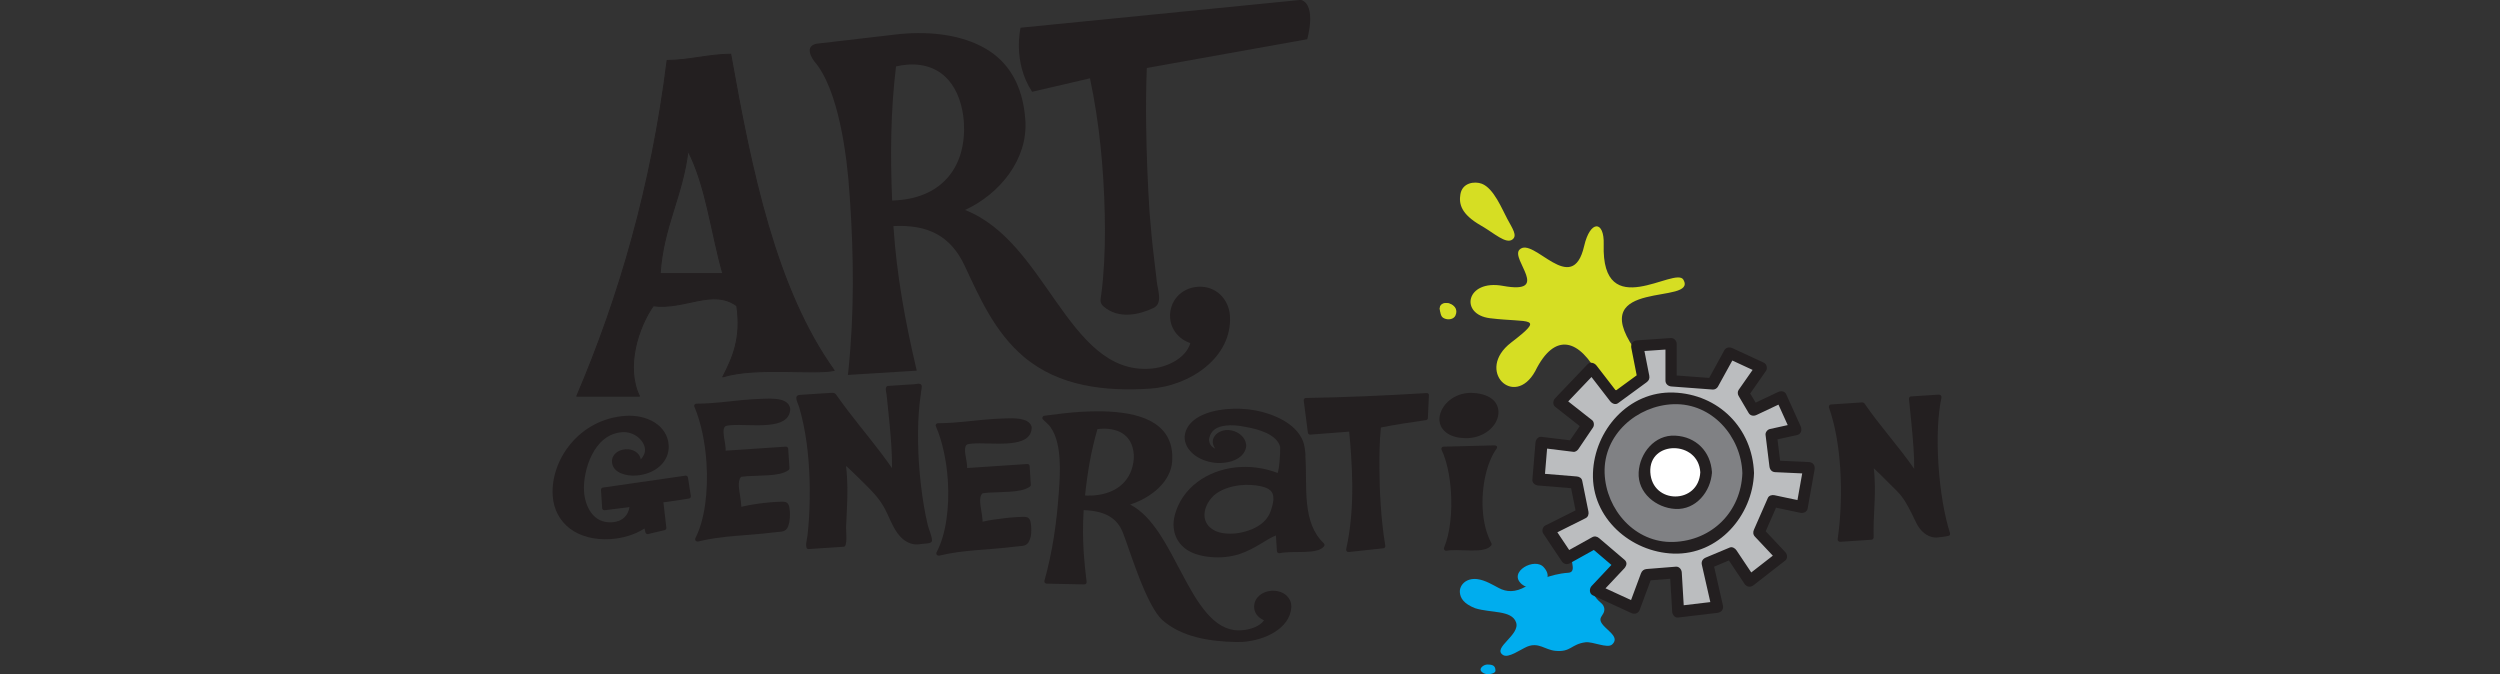 <?xml version="1.0" encoding="utf-8"?>
<!-- Generator: Adobe Illustrator 21.1.0, SVG Export Plug-In . SVG Version: 6.00 Build 0)  -->
<svg version="1.1" xmlns="http://www.w3.org/2000/svg" xmlns:xlink="http://www.w3.org/1999/xlink" x="0px" y="0px"
	 viewBox="0 0 1931 520.7" style="enable-background:new 0 0 1931 520.7;" xml:space="preserve">
<rect x="0" y="0" width="1931" height="520.7" fill="#333333" stroke="none"/>
<style type="text/css">
	.st0{display:none;}
	.st1{display:inline;}
	.st2{fill:#231F20;}
	.st3{fill-rule:evenodd;clip-rule:evenodd;fill:#231F20;}
	.st4{fill:none;stroke:#231F20;stroke-width:0.795;stroke-linecap:round;stroke-linejoin:round;}
	.st5{fill-rule:evenodd;clip-rule:evenodd;fill:#B09891;}
	.st6{fill-rule:evenodd;clip-rule:evenodd;fill:#F6DCD8;}
	.st7{fill-rule:evenodd;clip-rule:evenodd;fill:#EABBB4;}
	.st8{fill-rule:evenodd;clip-rule:evenodd;fill:#FFCF41;}
	.st9{fill-rule:evenodd;clip-rule:evenodd;fill:#C17A53;}
	.st10{fill:#A15630;}
	.st11{fill:#D6DE23;}
	.st12{fill:#F1C83D;}
	.st13{fill:#00ADEE;}
	.st14{fill:#BBBDBF;}
	.st15{fill:none;stroke:#231F20;}
	.st16{fill:#808184;}
	.st17{fill:#FFFFFF;}
	.st18{fill:#6DCEF5;}
	.st19{fill:none;stroke:#231F20;stroke-width:2;stroke-linecap:round;stroke-linejoin:round;}
	.st20{fill:none;stroke:#231F20;stroke-linecap:round;stroke-linejoin:round;}
</style>
<g id="Layer_1" class="st0">
	<g class="st1">
		<path class="st2" d="M1127.7,338.2c2.4,0.3,4.7,0.4,6.9,0.3c14.1-1,23.6-11.2,23-20.9c-0.2-3-1.4-6-3.8-8.3
			c-3.3-3.2-8.5-5.3-15.9-5.7c-1.2-0.1-2.3-0.1-3.4,0c-13.5,0.9-23,11.5-22.5,21.3C1112.4,331.2,1117.7,336.8,1127.7,338.2
			 M1154.5,344.1c-13.2,0.3-26.3,0.7-39.4,1c-0.4,0-0.8,0.2-1.1,0.4c0,0,0,0,0,0c0,0,0,0,0,0c-0.5,0.4-0.7,1.1-0.5,1.7c0,0,0,0,0,0
			c0,0,0,0,0,0c0,0.1,0.1,0.3,0.1,0.4c3.9,8.2,6.4,19.9,7.2,32.1c1.1,15.9-0.7,32.6-5.3,43.4c-0.2,0.6-0.1,1.3,0.3,1.8
			c0.4,0.5,1,0.7,1.7,0.6c0.9-0.2,1.9-0.3,3-0.4c6.2-0.4,14.4,0.5,21.1,0.1c4.1-0.3,7.8-1,10.2-3.6c0.5-0.6,0.6-1.4,0.2-2.1
			c-3.8-7-6-16-6.6-25.5c-1.2-17.6,3-36.8,10.7-47.4c0.4-0.5,0.5-1.3,0.1-1.9C1155.8,344.4,1155.2,344,1154.5,344.1"/>
		<path class="st2" d="M711.7,297.1c-1.1-1.3-4-0.4-5.5-0.3c-2.2,0.1-4.5,0.3-6.7,0.4c-4.5,0.3-9,0.6-13.4,0.9c0,0-0.1,0-0.1,0
			c0,0,0,0,0,0c-0.4,0-0.7,0.2-0.9,0.4c-1.4,1.2-0.3,4.8-0.1,6.4c0.2,2.5,0.5,5,0.8,7.6c0.5,5.3,1.1,10.6,1.6,15.8
			c1,11.1,1.9,22.2,1.8,33.3c-10.7-15.5-23-29.8-34.4-44.8c-2.9-3.8-5.7-7.7-8.5-11.6c-1.5-2.2-2.6-1.8-5-1.7
			c-2.7,0.2-5.5,0.4-8.2,0.5c-5,0.3-10,0.7-15,1c-5.3,0.3-1.7,6-0.7,9.2c5.3,18.1,7.5,37.1,8.1,55.9c0.3,9.9,0.2,19.8-0.4,29.7
			c-0.3,4.7-0.7,9.3-1.2,13.9c-0.2,1.9-2.7,10.6,0.8,10.4l27.3-1.8c3-0.2,1.7-12.4,1.7-14.8c0.2-5,0.4-10,0.7-15.1
			c0.5-10.7,0.6-21.5-0.7-32.2c0.1,0,0.3,0,0.4,0c3.2,2.9,6.3,6,9.4,9c6.8,6.8,14.1,13.3,19,21.7c4.4,7.5,7.1,17.1,13.1,23.6
			c3.1,3.3,7.2,5.7,11.7,6c2,0.1,4.1-0.3,6.1-0.5c1.7-0.2,4.4-0.1,5.9-1.1l0,0c0.3-0.2,0.5-0.4,0.6-0.7c0-0.1,0.1-0.1,0.1-0.2
			c0.1-0.2,0.1-0.4,0.1-0.6c-0.2-3.8-2.4-8.2-3.3-11.9c-1.1-4.7-2.1-9.5-2.9-14.3c-1.9-11-3.1-22.1-3.9-33.2
			c-0.7-10.8-0.9-21.7-0.5-32.5c0.2-4.9,0.6-9.8,1.1-14.7c0.3-2.2,0.6-4.5,0.9-6.7C711.3,302.2,712.8,298.5,711.7,297.1"/>
		<path class="st2" d="M1499.2,305.4c-0.4-0.4-0.9-0.6-1.5-0.6l-21.6,1.4c0,0,0,0,0,0h0l0,0c0,0,0,0-0.1,0c0,0,0,0,0,0
			c-0.9,0.2-1.5,1-1.4,1.9c0,0.1,0,0.1,0,0.2c1.1,11.6,2.7,25.1,3.5,37.9c0.4,5.6,0.6,10.9,0.5,15.9c-12.2-17.6-26.5-33.1-38.4-50.5
			c-0.4-0.5-1-0.8-1.6-0.8l-24.2,1.6c-0.6,0-1.1,0.3-1.4,0.8c-0.3,0.5-0.4,1-0.2,1.6c4.8,13.5,7.6,30.1,8.7,47
			c1.2,19,0.4,38.5-2,54.6c-0.1,0.5,0.1,1.1,0.5,1.5c0.4,0.4,0.9,0.6,1.4,0.6l24.2-1.6c0.9-0.1,1.7-0.8,1.7-1.8
			c-0.4-18.1,1.7-30.1,0.7-46.4c-0.1-2.2-0.3-4.5-0.6-6.9c0,0,0,0,0.1,0c1.9,1.7,6.9,6.5,18.2,17.9c5,5.1,8.1,11.2,11.3,17.5
			c2.4,4.6,4.2,10.6,9.5,14.7c2.2,1.7,5,3.1,8.3,3.3c0.4,0,0.6,0,1,0c1.2-0.1,3.4-0.3,5.4-0.6c1-0.1,1.9-0.3,2.6-0.4
			c0.3-0.1,0.6-0.1,0.9-0.2c0.1,0,0.2-0.1,0.5-0.1c0.1,0,0.2-0.1,0.4-0.2c0,0,0,0,0.1,0c0,0,0,0,0,0c0,0,0,0,0,0c0,0,0,0,0,0
			c0.1-0.1,0.3-0.2,0.4-0.4c0.3-0.4,0.3-1,0.2-1.5c-4.4-13.5-7.6-32.9-8.9-52.3c-1.3-19.3-0.7-38.7,2.3-52.5
			C1499.7,306.4,1499.6,305.9,1499.2,305.4"/>
		<path class="st2" d="M599.3,308.1c-5.2-0.5-11.1,0-14.4,0.1c-1.4,0.1-2.7,0.1-4,0.2c-10.7,0.7-21.4,2.3-31.9,3
			c-3.7,0.2-7.4,0.4-11,0.4c-0.3,0-0.6,0.1-0.9,0.2c0,0,0,0,0,0c0,0,0,0,0,0c0,0,0,0,0,0c0,0,0,0,0,0c-0.3,0.2-0.5,0.5-0.7,0.8
			c0,0,0,0,0,0c0,0,0,0,0,0.1c0,0,0,0,0,0c-0.1,0.3-0.1,0.6-0.1,0.9c0,0.2,0.1,0.3,0.2,0.5c5.1,12.1,8.3,27.6,9.3,43.4
			c1.4,21.7-1.3,43.9-8.6,58c-0.3,0.6-0.2,1.4,0.2,1.9c0.4,0.5,0.9,0.7,1.5,0.7c0.1,0,0.2,0,0.3,0c18.5-4.7,38.5-4.5,57.9-7
			c1.5-0.2,2.8-0.3,3.9-0.4c1.7-0.1,3-0.2,4.4-0.7c2.5-0.9,3.6-3.2,4.4-6.9c0.3-1.5,0.6-4.9,0.4-8.2c-0.4-2.9-0.2-5.6-2.9-7.2
			c-1.8-0.6-4.2-0.4-8.2-0.2c-5.3,0.3-12.4,1.1-18.2,2.1c-2.9,0.5-5.5,1-7.5,1.5c-0.2,0.1-0.5,0.1-0.7,0.2c0-0.5,0-1-0.1-1.6
			c-0.3-4.7-1.5-9.8-1.8-14c-0.2-3.6,0.3-6.2,1.8-7.6c1.5-0.2,3.1-0.3,4.7-0.5c5.2-0.3,10.9-0.3,16.3-0.7c6.1-0.4,11.7-1.2,15.6-4
			c0.5-0.4,0.7-0.9,0.7-1.5l-1-15c0-0.5-0.2-0.9-0.6-1.2c-0.4-0.3-0.8-0.5-1.3-0.4l-46.4,3.1c0-0.6,0-1.2,0-1.8
			c-0.3-3.9-1.4-8.3-1.6-11.7c-0.2-3.2,0.3-4.8,1.9-5.6c1.1-0.3,2.5-0.5,4.1-0.6c6.9-0.5,17.6,0.5,26.7-0.1
			c8.1-0.6,15.6-2.2,18.1-8.6c0.5-1.4,0.7-2.7,0.7-3.9C609.8,310.2,604.4,308.6,599.3,308.1"/>
		<path class="st2" d="M793.1,325.1c-6-3-16.4-1.8-21.5-1.7c-1.4,0.1-2.7,0.1-4,0.2c-10.8,0.7-21.4,2.2-31.9,2.9
			c-3.7,0.2-7.3,0.4-11,0.4c-1,0-1.7,0.7-1.8,1.7v0c0,0,0,0,0,0v0c0,0,0,0,0,0.1l0,0c0,0,0,0,0,0c0,0.2,0.1,0.4,0.2,0.6
			c5,11.5,8.2,26.5,9.2,41.6c1.4,20.8-1.4,42.1-8.7,55.7c-0.3,0.6-0.3,1.4,0.2,1.9c0.4,0.5,0.9,0.7,1.5,0.7c0.1,0,0.2,0,0.3,0
			c18.5-4.6,38.5-4.4,57.9-6.9c1.5-0.2,2.8-0.3,3.9-0.4c1.7-0.1,3-0.2,4.4-0.7c2.4-0.9,3.6-3.1,4.5-6.6c0.4-1.5,0.6-4.7,0.4-8
			c-0.4-2.8-0.2-5.4-2.9-7c-1.8-0.6-4.2-0.4-8.2-0.2c-5.3,0.3-12.4,1.1-18.2,2c-2.9,0.4-5.5,0.9-7.5,1.4c-0.2,0.1-0.5,0.1-0.7,0.2
			c0-0.5,0-0.9-0.1-1.4c-0.3-4.5-1.5-9.4-1.8-13.4c-0.2-3.5,0.3-5.9,1.9-7.2c1.5-0.2,3.1-0.3,4.7-0.5c5.2-0.3,10.9-0.3,16.2-0.7
			c6.1-0.4,11.7-1.2,15.6-3.9c0.5-0.4,0.8-0.9,0.7-1.5l-0.9-14.4c0-0.5-0.2-0.9-0.6-1.2c-0.3-0.3-0.8-0.5-1.3-0.4l-46.4,3.1
			c0-0.5,0-1.1,0-1.7c-0.3-3.8-1.4-8-1.6-11.2c-0.1-3,0.3-4.6,1.9-5.4c1.1-0.3,2.5-0.5,4.1-0.6c7-0.5,17.6,0.5,26.7-0.1
			c8.1-0.6,15.6-2.1,18.1-8.4c0.5-1.3,0.7-2.6,0.7-3.8C796.8,328,795.1,326.1,793.1,325.1"/>
		<path class="st2" d="M531.5,369c-0.1-0.5-0.3-0.9-0.7-1.2c-0.4-0.3-0.9-0.4-1.3-0.3l-63.7,9.2c-0.9,0.1-1.6,0.9-1.5,1.9l0.9,14
			c0,0.5,0.3,0.9,0.6,1.2c0.4,0.3,0.9,0.4,1.3,0.4l19.2-2.4c-1,6.1-4.9,11-13.2,11.7c-7.9,0.5-12.9-2.7-16.4-7.4
			c-3.5-4.8-5.2-11.2-5.5-16.6c-0.5-7.4,1.3-18.7,6.1-28.1c4.8-9.4,12.3-16.7,23.5-17.5c4.5-0.3,8.8,1.3,12,3.8
			c3.2,2.6,5.3,6.1,5.5,9.4c0.2,2.6-1.1,5.6-3.3,7.9c-0.7-5.4-6.4-8.3-11.7-7.9c-5.8,0.4-10.9,4.2-10.5,9.9c0.3,4.4,3.4,7.2,7,8.7
			c3.6,1.5,7.9,2,11.7,1.7c14.6-1,25.9-10.6,25.1-23.5c-1.1-15.3-16.6-23.7-33.3-22.6c-35.9,2.4-58.1,34.2-56.3,61.7
			c0.7,10.6,5.5,19.4,13.3,25.4c7.9,5.9,18.7,8.9,31.4,8.1c9.3-0.6,18.7-3.3,26.2-8.2l0.7,3c0.1,0.5,0.4,0.9,0.8,1.1
			c0.4,0.3,0.9,0.3,1.3,0.2l12.7-3c0.9-0.2,1.5-1,1.4-1.9l-2.3-19.6c6.6-0.8,13.2-1.9,19.7-2.9c1-0.1,1.6-1,1.5-2L531.5,369z"/>
		<path class="st2" d="M984,456.3c-0.5,0-1.1,0-1.6,0c-7.3,0.4-13.1,5.2-13.5,11.7c0,0.5,0,0.9,0,1.4c0.3,4.3,3.2,7.8,7.6,9.7
			c-2.8,4.4-10.3,7.3-17.2,7.7c-0.9,0.1-1.8,0.1-2.6,0.1c-19.1-0.2-31.5-20.9-43.7-44.1c-11.3-21.2-22.3-44.1-39.9-53.1
			c16.7-5.4,31.3-17.7,32.5-33.2c0.1-2.1,0.1-4,0-5.9c-0.7-12.2-7.3-20.6-17.1-25.6c-9.8-5-22.7-7-37.1-7.3
			c-5.6-0.1-11.1,0.1-16.7,0.4c-9.3,0.6-18.6,1.8-27.8,3c-0.7,0.1-1.2,0.6-1.5,1.2c-0.2,0.6,0,1.4,0.5,1.8l3.6,3.4
			c5.9,5.7,8.4,16.1,9.1,26.8c0.6,8.9,0,18.1-0.5,25l-0.1,1.3c-1.6,22.8-4.8,45.6-11.1,68c-0.1,0.5,0,1.1,0.3,1.5
			c0.3,0.4,0.8,0.7,1.4,0.7l29.1,0.6c0.5,0,1-0.2,1.4-0.6c0.3-0.4,0.5-0.9,0.4-1.4c-0.9-7.4-1.7-14.7-2.2-21.9
			c-0.7-11.1-0.8-22-0.1-33.2l0-0.3c16,0.6,25.8,5.7,30.4,17.6c5.2,13.2,17.9,56.2,30.6,67.5c14.9,13,36.2,16.4,57.2,16.8
			c1.5,0,3,0,4.6-0.1c17.4-1.2,36.3-10.4,37.6-26.4c0-0.5,0-1.1,0-1.6C997.2,461.6,991.8,456.4,984,456.3 M844.6,382.7
			c-1.5,0.1-3.1,0.1-4.7,0.1c-0.6,0-1.1,0-1.7-0.1c1.8-17.3,4.6-34.4,9.6-51.3c0.8-0.1,1.7-0.2,2.6-0.2c1-0.1,2-0.1,3-0.1l0-1.8
			l0,1.8c15.4,0.4,21.5,9,22.4,19.6c0.1,1.3,0.1,2.7,0,4C874.6,370.2,863.9,381.3,844.6,382.7"/>
		<path class="st3" d="M1009.9,30.4c0,0,7.6-26.3-4.8-30.4L788.5,21.4c0,0-6.4,26.2,8.9,49.5L842,60.5
			c7.3,34.4,10.6,69.7,11.4,104.8c0.4,16.8,0.1,33.7-1.4,50.5c-0.3,3.9-0.8,7.7-1.3,11.6c-0.5,4.2-1.5,6.4,1.9,9.4
			c5.4,4.7,12.6,6.7,19.8,6.2c0,0,0.1,0,0.1,0c6.4-0.4,12.7-2.3,18.5-5.1c7.6-3.6,3.2-14.1,2.6-20.5c-1.2-11.4-2.8-22.7-3.9-34.1
			c-0.6-6.4-1.2-12.9-1.7-19.4c-1.4-22-2.3-44.1-2.6-66.2c-0.2-15.1-0.1-30.1,0.5-45.2L1009.9,30.4"/>
		<path class="st2" d="M1103.4,304.1c-0.4-0.4-0.8-0.5-1.4-0.5c-31,1.9-62.2,3.3-93.2,3.8c-0.5,0-1,0.2-1.3,0.6
			c-0.3,0.4-0.5,0.9-0.4,1.4c1,8.3,2.2,16.6,3.2,24.8c0.1,0.9,1,1.6,1.9,1.5c10-0.8,20-1.6,30-2.3c0.6,6.1,1.1,12.2,1.5,18.3
			c0.5,7.7,0.8,15.3,0.9,23c0.1,16.7-1.1,33.1-4.7,49.5c-0.1,0.6,0,1.1,0.4,1.6c0.4,0.4,0.9,0.6,1.4,0.6c0,0,0.1,0,0.1,0
			c8.9-1,18-2,26.8-2.9c0.5,0,0.9-0.3,1.2-0.7c0.3-0.4,0.4-0.9,0.3-1.4c-1.8-10.7-2.9-21.5-3.6-32.4c-0.6-8.6-0.8-17.2-0.9-25.9
			c-0.1-11,0-22,1.1-32.9c11.4-2.3,23.1-4,34.8-5.7c0.8-0.1,1.5-0.8,1.5-1.7l0.8-17.5C1104,304.9,1103.8,304.5,1103.4,304.1"/>
		<path class="st2" d="M1022.6,419.6c-8.4-7.9-11.6-18.6-12.9-30.3c-1.3-11.9-0.5-24.8-1.3-36.5c0.2-1.7-0.3-4.9-0.5-6.5
			c-1.8-15.5-19-25.6-38.1-29.3c-7.2-1.4-15.5-1.7-23.5-0.9c-14.4,1.6-28.2,7.1-30.9,19c-0.3,1.4-0.4,2.8-0.2,4.2
			c1,8.6,9.5,15.6,20.3,17.7c3.4,0.7,6.9,0.8,10.3,0.4c7.8-0.8,15.1-4.5,16.7-11.6c0.2-0.9,0.2-1.7,0.1-2.6
			c-0.6-5.1-5.3-9.6-11.5-10.8c-1.5-0.3-3-0.3-4.3-0.2c-4.7,0.5-8.8,3.3-9.8,7.4c-0.2,0.8-0.2,1.6-0.1,2.4c0.2,1.6,0.8,3.1,1.8,4.5
			c-3-1.3-4.4-3.7-4.7-6.1c-0.1-0.7,0-1.4,0.1-2c1.4-6.2,6-8.9,13-9.7c4.4-0.5,9.6-0.1,14.8,1c10.6,1.8,24.5,5.9,27,15.5
			c0.1,2.3-0.1,7.1-0.5,11.6c-0.2,2.6-0.6,5.1-1,6.9c-0.1,0.6-0.3,1.2-0.5,1.6c-10.7-4.1-21.8-5.4-32.3-4.3
			c-22.3,2.4-41.6,15.9-47.1,36.9c-0.9,3.4-1.2,6.8-0.8,10.1c0.9,8.6,6.5,16.5,17.2,20c7,2.3,15.1,3,22.9,2.2
			c3.6-0.4,7-1.1,10.3-2.1c6.4-2.1,12-5.2,17.3-8.4c3.7-2.2,7.3-4.6,11.2-6.1c0.3,4,0.6,8.1,0.8,12.1c0,0.5,0.3,1,0.7,1.3
			c0.4,0.3,0.9,0.4,1.5,0.3c0.9-0.2,1.9-0.4,3-0.5c6.2-0.7,14.4-0.1,21.1-0.8c4.1-0.5,7.7-1.3,10-3.9c0,0,0,0,0.1-0.1c0,0,0,0,0,0
			l0,0C1023.3,421.3,1023.3,420.2,1022.6,419.6 M982,393.9c-1.5,4.8-4.3,8.7-9.2,12c-4.6,3.1-11.5,5.5-18.3,6.2
			c-5,0.5-9.9,0.2-14-1.3l-0.6,1.7l0.6-1.7c-1.2-0.4-2.3-0.9-3.3-1.6c-4.2-2.5-6.1-6-6.6-9.8c-0.6-5.6,2.3-12.1,7.2-16.6
			c4.9-4.4,12.4-7,20.2-7.9c5.5-0.6,11.2-0.3,16.2,0.8c7.2,1.7,9,4.3,9.5,7.9C984,386.4,983.2,389.9,982,393.9"/>
		<path class="st3" d="M515.4,46.8c16.1,0,33-4.8,49.1-4.8c16,89.9,34.8,181.3,79.9,244.2c-15.4,3.4-60.7-2.9-86,5
			c7.5-14.6,14.5-29.8,10.8-54.9c-18.6-13.6-40.3,3.2-64.5,0c-11.6,16.6-21.6,47.3-10.7,69.8h-48.4
			C478.6,228.7,503.4,143.6,515.4,46.8 M510.1,211.4h48.4c-9-31.5-12.9-67.8-26.9-94.8C527.5,151,512.3,175.2,510.1,211.4"/>
		<path class="st4" d="M515.4,46.8c16.1,0,33-4.8,49.1-4.8c16,89.9,34.8,181.3,79.9,244.2c-15.4,3.4-60.7-2.9-86,5
			c7.5-14.6,14.5-29.8,10.8-54.9c-18.6-13.6-40.3,3.2-64.5,0c-11.6,16.6-21.6,47.3-10.7,69.8h-48.4
			C478.6,228.7,503.4,143.6,515.4,46.8 M510.1,211.4h48.4c-9-31.5-12.9-67.8-26.9-94.8C527.5,151,512.3,175.2,510.1,211.4"/>
		<path class="st2" d="M950.2,243.7c-0.9-12.4-10.6-23.1-24.7-22.2c-13.3,0.9-22.3,11.4-21.5,23.9c0.6,9.1,6.7,16.6,15.6,19.6
			c-3.3,11.8-18.5,19.1-31.3,19.8c-31.9,2.1-52-22.9-72.6-52.2c-19.4-27.5-38.9-58.2-70.1-70.4c27-12.5,48.6-39.2,46.6-69.3
			c-1.9-27.6-13.4-45.4-31-55.5c-17.6-10.1-40.9-13.5-66.2-11.1l-63.5,7.4l0,0c0,0-11.4,0.8-2.5,13.5l0,0
			c19.1,21.7,25.6,74.3,27.4,102.9l0.2,2.6c3.1,44.7,3.5,89.8-1.2,134.3l-0.3,2.6l53.2-3.3l-0.6-2.6c-8.5-36.3-14.8-71.1-17.3-107.4
			l-0.1-1.7c26.3-1.2,44,7.2,55,30.6c11.7,25,23.2,51.3,45.7,70.4c27.3,23,62.9,26.8,97.3,24.6C918.8,298.4,952.2,276.3,950.2,243.7
			 M692.8,154.8c-1.2,0.1-2.4,0.1-3.6,0.2c-1.5-34.7-1.2-69.2,3-103.6c3-0.7,6.2-1.2,9.3-1.4c28-1.7,41.2,19.2,43.1,44.3
			C746.7,127.6,729,152.4,692.8,154.8"/>
		<path class="st5" d="M1382.3,394.5c4.7,50.3-33.7,95-85.8,99.8c-52.1,4.9-98.1-31.9-102.9-82.2c-4.7-50.3,33.7-95,85.8-99.8
			C1331.6,307.5,1377.6,344.3,1382.3,394.5"/>
		<path class="st6" d="M1280.6,192c4,42.5-27.2,80.2-69.7,84.1c-42.5,4-80.1-27.3-84.1-69.7c-4-42.5,27.2-80.2,69.7-84.1
			C1239,118.3,1276.6,149.5,1280.6,192"/>
		<path class="st7" d="M1473.6,204.9c3.9,41.1-26.4,77.6-67.5,81.4c-41.1,3.9-77.6-26.4-81.4-67.5c-3.8-41.1,26.4-77.6,67.5-81.4
			C1433.3,133.6,1469.8,163.8,1473.6,204.9"/>
		<path class="st8" d="M1324.2,163.7l4.5-6.7l5.9-4c0,0,2.5,2.6,2-2.5c-0.5-5.1-0.6-6.2-2.2-11.2c-1.6-5-9.1-12.3-9.1-12.3
			l-21.7-6.5l-22.8,0.4c0,0,1.3,7.3,1.5,9.6c0.2,2.3,4.1,13.3,4.3,15c0.2,1.7,6.1,10.8,6.1,10.8l8.9,3.7l8.6,0.9l9.9,1.9
			L1324.2,163.7z M1499.7,93.6c0,0-10.6,2.1-12.3,2.3c-1.7,0.2-21.6,7.2-21.6,7.2s-11,10.2-13.1,12.1c-2.1,1.9-5.4,9.1-5.4,9.1
			s0.9,9.6,1.2,13l15.5,13.4c0,0,11.6-3.9,13.3-4.7c1.6-0.7,10.4-5,10.4-5l11.1-9c0,0,4.4-14.1,4.8-15.9c0.4-1.8-0.1-13.1-0.2-14.8
			C1503.1,99.6,1499.7,93.6,1499.7,93.6 M1398.9,137.9c-1.9,0.9-2.7,2.6-2.6,4.8l-0.1-3.4l-7.5-1l-21.6,6.6l-13.3,9.8l-9.3,10
			l-12.9,14.3l-6.2,25.1l-2.2,12.8l0.7,7.9l1.6,5l12.3-2.3c0,0,42.4-10.2,59.3-60.9l-0.7-23.8c0.3,9.5,15.9,27.5,15.9,27.5
			c12.1,20,57.4,21.5,57.4,21.5C1461.5,142.9,1398.9,137.9,1398.9,137.9"/>
		<polygon class="st9" points="1448.4,137.2 1440.9,148.2 1446.7,155.7 1452.5,162.5 1459.1,153.4 1459.3,149.9 		"/>
		<path class="st9" d="M1326,164.1c0.4-2.3,2.8-7.1,2.8-7.1l5.9-4l5.8,1.2l3.9,4.8l-2.9,5.4c0,0-3.1,3.7-4.7,5
			c-1.6,1.3-12.5-5.7-12.5-5.7"/>
		<path class="st2" d="M1364.3,240.2l3.1-1.5L1364.3,240.2c-0.8-1.6-0.2-3.5,1.3-4.5c1.5-0.9,3.5-0.6,4.6,0.8c0,0,0.1,0.2,0.5,0.6
			c0.3,0.4,0.9,1,1.6,1.7c1.4,1.5,3.5,3.5,6.2,5.6c5.4,4.3,13.2,9,22.8,11.1c9.7,2.1,21.1,1.6,34.4-4.7c1.5-0.7,3.4-0.3,4.4,1.2
			c1,1.4,0.8,3.3-0.5,4.5c-0.3,0.1-19.6,19.2-42.8,14.4c0,0,0,0-0.1,0C1385.1,268.3,1373.5,259.4,1364.3,240.2"/>
		<path class="st3" d="M1417,218.9c-1.2,5.4-6.6,8.9-12,7.7c-5.4-1.2-8.9-6.6-7.7-12c1.2-5.4,6.5-8.9,12-7.7
			C1414.8,208.1,1418.2,213.4,1417,218.9"/>
		<path class="st3" d="M1453.3,219.5c-1.2,5.4-6.6,8.9-12,7.7c-5.4-1.2-8.9-6.6-7.7-12c1.2-5.4,6.5-8.9,12-7.7
			C1451,208.7,1454.5,214.1,1453.3,219.5"/>
		<path class="st2" d="M1504.3,96.1c-0.2-0.8-0.4-1.6-0.7-2.4c-0.2-0.4-0.3-0.8-0.8-1.5c-0.3-0.4-1-1.5-2.7-2
			c-1-0.3-1.9-0.3-2.2-0.3c-0.1,0-0.3,0-0.4,0.1c-27.9,3.6-42.9,14.5-50.3,25.9c-6.4,9.9-6.9,19.4-6.7,23.8l-3.6,3.7
			c-6.4-3.4-13.3-6-20.7-7.7c-7.3-1.6-14.6-2.1-21.7-1.7c-17.7,1-34.4,8.1-47.4,19.4l-2.4-2c-0.3-3.2-1.9-12.9-10.8-21.5
			c-8.9-8.7-24.7-15.3-51.1-13.3c0,0-0.1,0-0.1,0c-3.4,0.6-4,2.5-4.4,3.1c-1,2.3-0.7,3-0.9,4.7c0,1.5,0,3.4,0.2,5.5
			c0.6,5.8,2.1,13.8,5.9,21.4c3.8,7.5,10.1,14.9,19.9,18l0.5,0.1c0.3,0,11.4,2.6,19.6,2c0.7-0.1,1.3-0.2,2-0.3l4.2,4
			c-3.6,6.6-6.4,13.7-8.1,21.4c-9.4,42.9,17.8,85.2,60.6,94.6c42.9,9.4,85.2-17.8,94.6-60.6c5.5-25-1.5-49.8-16.7-68l3.6-4.4
			c0.7,0,1.4,0,2.1-0.1c8.8-0.9,20-6.4,20.3-6.5l0.4-0.2c19.2-11.7,19.8-36.1,18.7-48.7C1505,99.9,1504.7,97.8,1504.3,96.1
			 M1323.1,160.5c-0.2,0-0.4,0.1-0.7,0.1c-2.5,0.3-6.8-0.1-10.2-0.7c-2.8-0.4-5.1-0.9-5.9-1c-6.2-2.1-10.4-6.7-13.4-12.6
			c-3-5.9-4.4-12.8-4.8-17.6c-0.1-0.7-0.1-1.3-0.1-1.8c21.5-0.8,32.5,4.9,38.5,10.6c4.4,4.2,6.3,8.9,7.1,12
			C1327.5,152.9,1324.4,157.7,1323.1,160.5 M1334.5,166.4l-1.7-1.6c0.9-1.6,2.8-4.3,5.9-6.1l1.5,1.2c-1.4,1.5-2.7,3.1-4,4.8
			L1334.5,166.4z M1330.5,198.3c6.6-30.2,31.7-51.5,60.9-54.7c0.1,0.8,0.2,1.6,0.3,2.6c0.5,5.6,0.7,14.7-1.4,24.7
			c-4.7,20.2-17.8,43.8-60.5,53C1328.5,215.6,1328.6,206.9,1330.5,198.3 M1467.7,228.3c-8.4,37.9-45.7,61.8-83.6,53.6
			c-25.6-5.7-44.7-24.5-52-47.8c46-9.7,63.5-37.9,68.3-61c0.6-2.6,1-5.2,1.3-7.6c8.3,12.1,23,25.1,47.3,30.4
			c5.7,1.2,11.9,2,18.6,2.4C1469.7,207.8,1469.9,218,1467.7,228.3 M1451.2,185.6c-22.6-5-34.9-16.8-41.9-27.5
			c-3.5-5.3-5.6-10.4-6.8-14c-0.1-0.3-0.2-0.6-0.3-0.9c3.9,0.2,7.8,0.7,11.8,1.5c23.7,5.2,41.9,21.8,50.3,42.8
			C1459.6,187.1,1455.2,186.4,1451.2,185.6 M1445.7,148.9l1.6-1.6c2.6,0.9,4.6,2.3,6.1,3.8c0.5,0.5,1,1,1.4,1.5l-1.9,2.3
			C1450.6,152.7,1448.2,150.7,1445.7,148.9 M1481.4,141.8c-0.7,0.3-3.1,1.4-6.1,2.5c-3.5,1.4-8,2.7-10.5,2.9c-0.2,0-0.4,0-0.6,0
			c-0.6-0.9-1.5-2-2.7-3.2c-2.2-2.7-5.7-5.6-10.5-6.9c0.2-3.6,1.1-9.5,5-15.5c5.2-7.9,15.5-16.6,38.3-20.5c0.1,0.7,0.2,1.4,0.3,2.2
			C1495.9,114.5,1493.9,134.8,1481.4,141.8"/>
		<path class="st2" d="M1395.6,386.5c6.1-0.7,10.4-6.3,9.6-12.3c-0.8-6-6.3-10.3-12.3-9.6c0,0,0,0,0,0c0-0.1,0-0.2,0-0.3
			c0-0.1,0-0.2,0-0.3h0c6.1-0.7,10.4-6.3,9.6-12.3c-0.7-6.1-6.3-10.3-12.3-9.6c-1.1,0.1-2.1,0.5-3.1,0.9c0,0,0,0,0,0
			c3.5-2.2,5.6-6.3,5-10.7c-0.7-6-6.3-10.3-12.3-9.6c-1.5,0.2-2.9,0.7-4.2,1.4c-0.2-0.3-0.5-0.6-0.7-0.9c2.1-2.3,3.2-5.4,2.8-8.7
			c-0.7-6-6.3-10.3-12.3-9.6c-2.6,0.3-4.8,1.5-6.5,3.3c-0.5-0.4-1-0.8-1.5-1.2c0.7-1.7,1-3.5,0.7-5.4c-0.7-6.1-6.3-10.4-12.3-9.6
			c-3,0.4-5.5,1.9-7.3,4.1c0.1-0.9,0.1-1.7,0-2.6c-0.8-6-6.3-10.3-12.3-9.6c-3.8,0.5-6.8,2.8-8.5,5.9c-0.5-0.1-1-0.2-1.4-0.3
			c0-0.1,0-0.1,0-0.2c-0.8-6-6.3-10.3-12.3-9.6c-4.3,0.5-7.7,3.5-9,7.3c-0.1,0-0.2,0-0.3,0c-1.3-5.4-6.4-9.1-12-8.3
			c-5.2,0.6-9.1,4.8-9.6,9.7c-0.8,0.1-1.6,0.2-2.3,0.4c-1.9-4.4-6.5-7.3-11.5-6.7c-6,0.7-10.3,6.2-9.6,12.2
			c-0.3,0.1-0.5,0.2-0.8,0.3c-2.1-3.8-6.4-6.2-11-5.6c-6,0.7-10.3,6.3-9.6,12.3c0.1,1,0.4,1.9,0.8,2.8c-0.9,0.5-1.8,1.1-2.7,1.7
			c-2.3-2.2-5.6-3.5-9-3.1c-6,0.7-10.3,6.3-9.6,12.3c0.2,1.6,0.7,3,1.5,4.3c-0.3,0.3-0.7,0.6-1,1c-2.2-1.7-5.1-2.6-8-2.2
			c-6,0.7-10.4,6.3-9.6,12.3c0.4,2.9,1.8,5.3,3.9,7.1c0,0,0,0.1-0.1,0.1c-1.9-0.9-4-1.3-6.2-1.1c-6,0.7-10.3,6.3-9.6,12.3
			c0.5,4,3.1,7.2,6.6,8.7c0,0.1,0,0.1,0,0.2c-1.2-0.3-2.5-0.4-3.9-0.2c-6,0.7-10.3,6.2-9.6,12.3c0.6,5.2,4.9,9.2,10,9.6
			c0,0.6,0,1.3,0,1.9c-0.2,0-0.4,0-0.6,0c-6.1,0.8-10.4,6.3-9.6,12.3c0.8,6,6.2,10.3,12.3,9.6c-4.3,1.9-7.1,6.5-6.5,11.4
			c0.7,6.1,6.3,10.4,12.3,9.6c0.8-0.1,1.5-0.3,2.2-0.5c-2.7,2.3-4.2,5.9-3.7,9.7c0.7,6,6.3,10.4,12.3,9.6c0.2,0,0.5-0.1,0.7-0.2
			c0.1,0.3,0.2,0.5,0.4,0.8c-2.7,2.3-4.2,5.9-3.7,9.7c0.7,6.1,6.3,10.3,12.3,9.6c0.9-0.1,1.7-0.3,2.5-0.6c0.2,0.3,0.4,0.5,0.6,0.8
			c-1.4,2.1-2.1,4.7-1.7,7.4c0.7,6.1,6.3,10.4,12.3,9.6c1.6-0.2,3-0.7,4.3-1.5c19.4,16.2,45,25,72.2,22.5
			c42.6-4,76.2-34.6,86.1-73.8c5.2-1.4,8.8-6.4,8.1-11.9c-0.3-2.6-1.6-4.9-3.3-6.6h0c6.1-0.8,10.4-6.3,9.6-12.3
			c-0.6-4.7-4-8.2-8.2-9.3c0-0.3,0.1-0.5,0.1-0.8C1393.4,386.6,1394.5,386.6,1395.6,386.5 M1299,489.7
			c-42.2,3.9-80.1-23.1-91.5-62.4c39.1-7.9,60.9-25.4,72.6-44.2c5.7-0.4,11.7-1.4,17.9-2.8c11.2-2.6,21.2-6.7,29.3-11.5
			c7.8,3.7,16.9,6.7,27.4,8.5c6,1.1,12.6,1.7,19.6,2c1.5,5.1,2.5,10.4,3,15.8C1381.7,442.9,1346.7,485.1,1299,489.7"/>
		<path class="st2" d="M1260,448l5.1,5.1L1260,448c-1.5-1.6-1.6-4.1-0.2-5.7c1.4-1.7,3.9-2,5.7-0.8c0,0,0.2,0.2,0.8,0.5
			c0.6,0.3,1.4,0.8,2.5,1.4c2.2,1.2,5.4,2.8,9.4,4.3c7.9,3,18.9,5.7,31.1,4.5c12.2-1.2,25.5-6,38.7-18.5c1.5-1.5,3.9-1.6,5.6-0.3
			c1.7,1.3,2.2,3.6,1.1,5.5c-0.3,0.2-15.9,30-44.9,33.1c0,0-0.1,0-0.1,0C1295.1,473.4,1278,467.2,1260,448"/>
		<path class="st2" d="M1178.5,236.4l2.6-2.5L1178.5,236.4c-1.3-1.3-1.3-3.4-0.2-4.8c1.2-1.4,3.2-1.7,4.7-0.7c0,0,0.2,0.1,0.6,0.4
			c0.5,0.3,1.2,0.7,2.1,1.2c1.8,1,4.5,2.2,7.8,3.5c6.6,2.4,15.8,4.6,25.9,3.5c10.1-1,21.1-5.2,32-15.7c1.3-1.2,3.2-1.3,4.6-0.3
			c1.4,1.1,1.8,3,1,4.5c-0.3,0.2-13,25-37.1,27.8c0,0-0.1,0-0.1,0C1207.9,257.2,1193.7,252.2,1178.5,236.4"/>
		<path class="st3" d="M1223.5,201.5c0.5,5.3-3.3,10-8.6,10.6c-5.3,0.5-10-3.3-10.6-8.6c-0.5-5.3,3.3-10,8.6-10.6
			C1218.2,192.4,1223,196.2,1223.5,201.5"/>
		<path class="st3" d="M1256.7,191.3c0.5,5.3-3.3,10.1-8.6,10.6c-5.3,0.5-10-3.3-10.6-8.6c-0.5-5.3,3.3-10,8.6-10.6
			C1251.4,182.1,1256.2,186,1256.7,191.3"/>
		<path class="st3" d="M1304,410.3c0.6,6.4-4.1,12.1-10.5,12.7c-6.4,0.6-12.1-4.1-12.7-10.5c-0.6-6.4,4.1-12.1,10.5-12.7
			C1297.8,399.2,1303.4,403.9,1304,410.3"/>
		<path class="st3" d="M1344.2,398.3c0.6,6.4-4.1,12.1-10.5,12.7c-6.4,0.6-12.1-4.1-12.7-10.5c-0.6-6.4,4.1-12.1,10.5-12.7
			C1337.9,387.1,1343.6,391.8,1344.2,398.3"/>
		<path class="st9" d="M1265.5,153.7c0,0-32.4-48.4-92.7-24.9c0,0-50.1,23.6-44.6,75.2c0,0,12.4,15.3,30.2,13
			c0,0,36.7-8.1,28.7-57.3C1187,159.7,1225.5,195.1,1265.5,153.7"/>
		<path class="st9" d="M1280.3,211.6c0,0,0.6,33.6,28.4,43.6c0,0-26.9,12.9-50,2.9"/>
		<path class="st9" d="M1136.3,237.1c0,0,2.9,25.3-22.2,40.6c0,0,29.9,5.4,50.5-8.9"/>
		<path class="st3" d="M1310.5,250.2c-10.1-3.7-15.9-10.8-19.6-18.2c-3.5-7.2-4.7-14.5-5.1-18.1c-0.2-3-0.4-7.7-0.4-11.7
			c0.1-3.8,0-7.7-0.4-11.6c-4.6-44.8-44.7-77.5-89.6-72.8c-7.6,0.8-14.9,2.6-21.7,5.3c-33.2,13.1-54.9,47-51.1,84.3
			c0.7,7.1,2.4,14,4.8,20.4c1,3,3.6,11.7,3,18.5c-1.4,7.6-5.8,18.8-19.1,26.9c-1.9,1.2-2.9,3.3-2.5,5.5c0.4,2.2,2.1,3.9,4.3,4.3
			c0.3,0.1,10.4,1.9,23.3,0.7c9.7-0.9,21.2-3.6,31.2-10.5c0.3-0.2,0.5-0.4,0.8-0.7c13.2,6.4,28.2,9.3,43.8,7.7
			c16.4-1.7,31.2-8.2,43.1-17.9c0.4,0.3,0.8,0.6,1.3,0.8c9.6,4.1,19.5,4.7,28.2,3.9c14.8-1.4,25.9-6.8,26.3-6.9
			c1.9-0.9,3.1-2.9,3-5.1C1313.9,252.8,1312.5,250.9,1310.5,250.2 M1177.3,131.9c6-2.4,12.4-4,19.2-4.7c24.1-2.4,46.7,7.3,61.5,24.3
			c-0.1,0.1-0.2,0.2-0.3,0.4c-2.6,3-15.3,15.5-32,17c-10.7,0.9-23.4-2-38.2-15.5c-1.1-1.1-2.6-1.5-4.1-1.4c-1.3,0.1-2.5,0.7-3.4,1.7
			c-1.1,1.2-1.5,2.6-1.4,4.1c0,0.4,0.2,0.8,0.3,1.1h-0.1c0,0,3.2,7.2,3.8,12.6c0,0.5,0.1,0.9,0.1,1.4c0,0.2,0,0.4,0,0.6h0
			c0,0.4,0,0.7,0.1,1.1c0.2,7.7-1.7,16.4-5.8,23.3c-4.1,7-10.1,12.2-18.5,14.2c-0.4,0.1-0.8,0.2-1.3,0.2c-3.1,0.3-7.9-0.7-11.2-1.9
			c-3.9-1.3-8.5-6.2-9.2-9.4c-0.4-1.4-0.7-2.9-0.8-4.4c-0.4-4.9,0.7-9.3,3.7-12.4c2.2-2.4,5.6-4.2,8.4-4.4c1.3-0.1,2.5,0,3.6,0.5
			c2.9,1,6.1,5,6.2,7.5c0.1,0.6,0,1.2-0.2,1.7c-0.1,0.3-0.7,1.4-1.5,2.1c-0.4,0.3-0.7,0.6-1,0.8c-1.6-2.4-4.8-3.2-7.2-1.7
			c-2.5,1.5-3.3,4.8-1.8,7.3c1.9,3.5,6.1,5.6,9.6,5.1c6.5-1,10.1-5.4,12.1-10.3c0.6-2,0.8-4,0.6-6c-0.9-7.8-6.4-13.6-12.7-16.3
			c-2.8-1.2-5.8-1.5-8.6-1.2c-3.8,0.4-7.3,1.7-10.3,3.7C1143.9,154.4,1158.5,139.3,1177.3,131.9 M1135.4,273
			c-2.6,0.2-5.2,0.3-7.5,0.4c7.4-7.7,10.9-16.2,12.5-23.1c5.1,6.2,11,11.7,17.7,16.2C1151,270.5,1142.8,272.3,1135.4,273
			 M1211.2,270.7c-36.7,3.7-69.7-20.7-77.6-55.8c2.5,2.3,5.4,4.2,8.6,5.5c4.5,1.6,10.2,3,15.9,2.5c0.9-0.1,1.9-0.2,2.8-0.4
			c11.5-2.7,19.9-10.3,25.2-19.2c5.2-9,7.6-19.4,7.3-29.1c0-0.8-0.1-1.9-0.2-3.1c11.9,7.2,23.4,9.4,33.5,8.4
			c19.6-2,33.1-14.4,37.9-19.3c5.9,9.2,9.9,19.8,11.1,31.5C1279.6,231.2,1250.8,266.5,1211.2,270.7 M1283.7,256.3
			c-6.4,0.6-13.4,0.3-20-1.9c6.4-6.9,11.5-14.8,15.2-23.5c0.7,1.9,1.5,3.8,2.4,5.7c3,6.2,7.6,12.6,14.3,17.6
			C1292.1,255.1,1288.1,255.9,1283.7,256.3"/>
	</g>
</g>
<g id="Layer_2" class="st0">
	<g class="st1">
		<path class="st2" d="M1127.5,337.9c2.4,0.3,4.7,0.4,6.9,0.3c14.1-1,23.6-11.2,23-20.9c-0.2-3-1.4-6-3.8-8.3
			c-3.3-3.2-8.5-5.3-15.9-5.7c-1.2-0.1-2.3-0.1-3.4,0c-13.5,0.9-23,11.5-22.5,21.3C1112.3,330.9,1117.6,336.5,1127.5,337.9
			 M1154.4,343.8c-13.2,0.3-26.3,0.7-39.4,1c-0.4,0-0.8,0.2-1.1,0.4c0,0,0,0,0,0c0,0,0,0,0,0c-0.5,0.4-0.7,1.1-0.5,1.7c0,0,0,0,0,0
			c0,0,0,0,0,0c0,0.1,0.1,0.3,0.1,0.4c3.9,8.2,6.4,19.9,7.2,32.1c1.1,15.9-0.7,32.6-5.3,43.4c-0.2,0.6-0.1,1.3,0.3,1.8
			c0.4,0.5,1,0.7,1.7,0.6c0.9-0.2,1.9-0.3,3-0.4c6.2-0.4,14.4,0.5,21.1,0.1c4.1-0.3,7.8-1,10.2-3.6c0.5-0.6,0.6-1.4,0.2-2.1
			c-3.8-7-6-16-6.6-25.5c-1.2-17.6,3-36.8,10.7-47.4c0.4-0.5,0.5-1.3,0.1-1.9C1155.7,344.1,1155.1,343.7,1154.4,343.8"/>
		<path class="st2" d="M711.5,296.8c-1.1-1.3-4-0.4-5.5-0.3c-2.2,0.1-4.5,0.3-6.7,0.4c-4.5,0.3-9,0.6-13.4,0.9c0,0-0.1,0-0.1,0
			c0,0,0,0,0,0c-0.4,0-0.7,0.2-0.9,0.4c-1.4,1.2-0.3,4.8-0.1,6.4c0.2,2.5,0.5,5,0.8,7.6c0.5,5.3,1.1,10.6,1.6,15.8
			c1,11.1,1.9,22.2,1.8,33.3c-10.7-15.5-23-29.8-34.4-44.8c-2.9-3.8-5.7-7.7-8.5-11.6c-1.5-2.2-2.6-1.8-5-1.7
			c-2.7,0.2-5.5,0.4-8.2,0.5c-5,0.3-10,0.7-15,1c-5.3,0.3-1.7,6-0.7,9.2c5.3,18.1,7.5,37.1,8.1,55.9c0.3,9.9,0.2,19.8-0.4,29.7
			c-0.3,4.7-0.7,9.3-1.2,13.9c-0.2,1.9-2.7,10.6,0.8,10.4l27.3-1.8c3-0.2,1.7-12.4,1.7-14.8c0.2-5,0.4-10,0.7-15.1
			c0.5-10.7,0.6-21.5-0.7-32.2c0.1,0,0.3,0,0.4,0c3.2,2.9,6.3,6,9.4,9c6.8,6.8,14.1,13.3,19,21.7c4.4,7.5,7.1,17.1,13.1,23.6
			c3.1,3.3,7.2,5.7,11.7,6c2,0.1,4.1-0.3,6.1-0.5c1.7-0.2,4.4-0.1,5.9-1.1l0,0c0.3-0.2,0.5-0.4,0.6-0.7c0-0.1,0.1-0.1,0.1-0.2
			c0.1-0.2,0.1-0.4,0.1-0.6c-0.2-3.8-2.4-8.2-3.3-11.9c-1.1-4.7-2.1-9.5-2.9-14.3c-1.9-11-3.1-22.1-3.9-33.2
			c-0.7-10.8-0.9-21.7-0.5-32.5c0.2-4.9,0.6-9.8,1.1-14.7c0.3-2.2,0.6-4.5,0.9-6.7C711.2,301.9,712.7,298.2,711.5,296.8"/>
		<path class="st2" d="M1499.1,305.1c-0.4-0.4-0.9-0.6-1.5-0.6l-21.6,1.4c0,0,0,0,0,0h0l0,0c0,0,0,0-0.1,0c0,0,0,0,0,0
			c-0.9,0.2-1.5,1-1.4,1.9c0,0.1,0,0.1,0,0.2c1.1,11.6,2.7,25.1,3.5,37.9c0.4,5.6,0.6,10.9,0.5,15.9c-12.2-17.6-26.5-33.1-38.4-50.5
			c-0.4-0.5-1-0.8-1.6-0.8l-24.2,1.6c-0.6,0-1.1,0.3-1.4,0.8c-0.3,0.5-0.4,1-0.2,1.6c4.8,13.5,7.6,30.1,8.7,47
			c1.2,19,0.4,38.5-2,54.6c-0.1,0.5,0.1,1.1,0.5,1.5c0.4,0.4,0.9,0.6,1.4,0.6l24.2-1.6c0.9-0.1,1.7-0.8,1.7-1.8
			c-0.4-18.1,1.7-30.1,0.7-46.4c-0.1-2.2-0.3-4.5-0.6-6.9c0,0,0,0,0.1,0c1.9,1.7,6.9,6.5,18.2,17.9c5,5.1,8.1,11.2,11.3,17.5
			c2.4,4.6,4.2,10.6,9.5,14.7c2.2,1.7,5,3.1,8.3,3.3c0.4,0,0.6,0,1,0c1.2-0.1,3.4-0.3,5.4-0.6c1-0.1,1.9-0.3,2.6-0.4
			c0.3-0.1,0.6-0.1,0.9-0.2c0.1,0,0.2-0.1,0.5-0.1c0.1,0,0.2-0.1,0.4-0.2c0,0,0,0,0.1,0c0,0,0,0,0,0c0,0,0,0,0,0c0,0,0,0,0,0
			c0.1-0.1,0.3-0.2,0.4-0.4c0.3-0.4,0.3-1,0.2-1.5c-4.4-13.5-7.6-32.9-8.9-52.3c-1.3-19.3-0.7-38.7,2.3-52.5
			C1499.6,306.1,1499.5,305.6,1499.1,305.1"/>
		<path class="st2" d="M599.2,307.8c-5.2-0.5-11.1,0-14.4,0.1c-1.4,0.1-2.7,0.1-4,0.2c-10.7,0.7-21.4,2.3-31.9,3
			c-3.7,0.2-7.4,0.4-11,0.4c-0.3,0-0.6,0.1-0.9,0.2c0,0,0,0,0,0c0,0,0,0,0,0c0,0,0,0,0,0c0,0,0,0,0,0c-0.3,0.2-0.5,0.5-0.7,0.8
			c0,0,0,0,0,0c0,0,0,0,0,0.1c0,0,0,0,0,0c-0.1,0.3-0.1,0.6-0.1,0.9c0,0.2,0.1,0.3,0.2,0.5c5.1,12.1,8.3,27.6,9.3,43.4
			c1.4,21.7-1.3,43.9-8.6,58c-0.3,0.6-0.2,1.4,0.2,1.9c0.4,0.5,0.9,0.7,1.5,0.7c0.1,0,0.2,0,0.3,0c18.5-4.7,38.5-4.5,57.9-7
			c1.5-0.2,2.8-0.3,3.9-0.4c1.7-0.1,3-0.2,4.4-0.7c2.5-0.9,3.6-3.2,4.4-6.9c0.3-1.5,0.6-4.9,0.4-8.2c-0.4-2.9-0.2-5.6-2.9-7.2
			c-1.8-0.6-4.2-0.4-8.2-0.2c-5.3,0.3-12.4,1.1-18.2,2.1c-2.9,0.5-5.5,1-7.5,1.5c-0.2,0.1-0.5,0.1-0.7,0.2c0-0.5,0-1-0.1-1.6
			c-0.3-4.7-1.5-9.8-1.8-14c-0.2-3.6,0.3-6.2,1.8-7.6c1.5-0.2,3.1-0.3,4.7-0.5c5.2-0.3,10.9-0.3,16.3-0.7c6.1-0.4,11.7-1.2,15.6-4
			c0.5-0.4,0.7-0.9,0.7-1.5l-1-15c0-0.5-0.2-0.9-0.6-1.2c-0.4-0.3-0.8-0.5-1.3-0.4l-46.4,3.1c0-0.6,0-1.2,0-1.8
			c-0.3-3.9-1.4-8.3-1.6-11.7c-0.2-3.2,0.3-4.8,1.9-5.6c1.1-0.3,2.5-0.5,4.1-0.6c6.9-0.5,17.6,0.5,26.7-0.1
			c8.1-0.6,15.6-2.2,18.1-8.6c0.5-1.4,0.7-2.7,0.7-3.9C609.6,309.9,604.2,308.4,599.2,307.8"/>
		<path class="st2" d="M792.9,324.8c-6-3-16.4-1.8-21.5-1.7c-1.4,0.1-2.7,0.1-4,0.2c-10.8,0.7-21.4,2.2-31.9,2.9
			c-3.7,0.2-7.3,0.4-11,0.4c-1,0-1.7,0.7-1.8,1.7v0c0,0,0,0,0,0v0c0,0,0,0,0,0.1l0,0c0,0,0,0,0,0c0,0.2,0.1,0.4,0.2,0.6
			c5,11.5,8.2,26.5,9.2,41.6c1.4,20.8-1.4,42.1-8.7,55.7c-0.3,0.6-0.3,1.4,0.2,1.9c0.4,0.5,0.9,0.7,1.5,0.7c0.1,0,0.2,0,0.3,0
			c18.5-4.6,38.5-4.4,57.9-6.9c1.5-0.2,2.8-0.3,3.9-0.4c1.7-0.1,3-0.2,4.4-0.7c2.4-0.9,3.6-3.1,4.5-6.6c0.4-1.5,0.6-4.7,0.4-8
			c-0.4-2.8-0.2-5.4-2.9-7c-1.8-0.6-4.2-0.4-8.2-0.2c-5.3,0.3-12.4,1.1-18.2,2c-2.9,0.4-5.5,0.9-7.5,1.4c-0.2,0.1-0.5,0.1-0.7,0.2
			c0-0.5,0-0.9-0.1-1.4c-0.3-4.5-1.5-9.4-1.8-13.4c-0.2-3.5,0.3-5.9,1.9-7.2c1.5-0.2,3.1-0.3,4.7-0.5c5.2-0.3,10.9-0.3,16.2-0.7
			c6.1-0.4,11.7-1.2,15.6-3.9c0.5-0.4,0.8-0.9,0.7-1.5l-0.9-14.4c0-0.5-0.2-0.9-0.6-1.2c-0.3-0.3-0.8-0.5-1.3-0.4l-46.4,3.1
			c0-0.5,0-1.1,0-1.7c-0.3-3.8-1.4-8-1.6-11.2c-0.1-3,0.3-4.6,1.9-5.4c1.1-0.3,2.5-0.5,4.1-0.6c7-0.5,17.6,0.5,26.7-0.1
			c8.1-0.6,15.6-2.1,18.1-8.4c0.5-1.3,0.7-2.6,0.7-3.8C796.7,327.7,794.9,325.8,792.9,324.8"/>
		<path class="st2" d="M531.4,368.7c-0.1-0.5-0.3-0.9-0.7-1.2c-0.4-0.3-0.9-0.4-1.3-0.3l-63.7,9.2c-0.9,0.1-1.6,0.9-1.5,1.9l0.9,14
			c0,0.5,0.3,0.9,0.6,1.2c0.4,0.3,0.9,0.4,1.3,0.4l19.2-2.4c-1,6.1-4.9,11-13.2,11.7c-7.9,0.5-12.9-2.7-16.4-7.4
			c-3.5-4.8-5.2-11.2-5.5-16.6c-0.5-7.4,1.3-18.7,6.1-28.1c4.8-9.4,12.3-16.7,23.5-17.5c4.5-0.3,8.8,1.3,12,3.8
			c3.2,2.6,5.3,6.1,5.5,9.4c0.2,2.6-1.1,5.6-3.3,7.9c-0.7-5.4-6.4-8.3-11.7-7.9c-5.8,0.4-10.9,4.2-10.5,9.9c0.3,4.4,3.4,7.2,7,8.7
			c3.6,1.5,7.9,2,11.7,1.7c14.6-1,25.9-10.6,25.1-23.5c-1.1-15.3-16.6-23.7-33.3-22.6c-35.9,2.4-58.1,34.2-56.3,61.7
			c0.7,10.6,5.5,19.4,13.3,25.4c7.9,5.9,18.7,8.9,31.4,8.1c9.3-0.6,18.7-3.3,26.2-8.2l0.7,3c0.1,0.5,0.4,0.9,0.8,1.1
			c0.4,0.3,0.9,0.3,1.3,0.2l12.7-3c0.9-0.2,1.5-1,1.4-1.9l-2.3-19.6c6.6-0.8,13.2-1.9,19.7-2.9c1-0.1,1.6-1,1.5-2L531.4,368.7z"/>
		<path class="st2" d="M983.8,456c-0.5,0-1.1,0-1.6,0c-7.3,0.4-13.1,5.2-13.5,11.7c0,0.5,0,0.9,0,1.4c0.3,4.3,3.2,7.8,7.6,9.7
			c-2.8,4.4-10.3,7.3-17.2,7.7c-0.9,0.1-1.8,0.1-2.6,0.1c-19.1-0.2-31.5-20.9-43.7-44.1c-11.3-21.2-22.3-44.1-39.9-53.1
			c16.7-5.4,31.3-17.7,32.5-33.2c0.1-2.1,0.1-4,0-5.9c-0.7-12.2-7.3-20.6-17.1-25.6c-9.8-5-22.7-7-37.1-7.3
			c-5.6-0.1-11.1,0.1-16.7,0.4c-9.3,0.6-18.6,1.8-27.8,3c-0.7,0.1-1.2,0.6-1.5,1.2c-0.2,0.6,0,1.4,0.5,1.8l3.6,3.4
			c5.9,5.7,8.4,16.1,9.1,26.8c0.6,8.9,0,18.1-0.5,25l-0.1,1.3c-1.6,22.8-4.8,45.6-11.1,68c-0.1,0.5,0,1.1,0.3,1.5
			c0.3,0.4,0.8,0.7,1.4,0.7l29.1,0.6c0.5,0,1-0.2,1.4-0.6c0.3-0.4,0.5-0.9,0.4-1.4c-0.9-7.4-1.7-14.7-2.2-21.9
			c-0.7-11.1-0.8-22-0.1-33.2l0-0.3c16,0.6,25.8,5.7,30.4,17.6c5.2,13.2,17.9,56.2,30.6,67.5c14.9,13,36.2,16.4,57.2,16.8
			c1.5,0,3,0,4.6-0.1c17.4-1.2,36.3-10.4,37.6-26.4c0-0.5,0-1.1,0-1.6C997.1,461.3,991.6,456.1,983.8,456 M844.5,382.4
			c-1.5,0.1-3.1,0.1-4.7,0.1c-0.6,0-1.1,0-1.7-0.1c1.8-17.3,4.6-34.4,9.6-51.3c0.8-0.1,1.7-0.2,2.6-0.2c1-0.1,2-0.1,3-0.1l0-1.8
			l0,1.8c15.4,0.4,21.5,9,22.4,19.6c0.1,1.3,0.1,2.7,0,4C874.4,369.9,863.7,381.1,844.5,382.4"/>
		<path class="st3" d="M1009.7,30.1c0,0,7.6-26.3-4.8-30.4L788.3,21.1c0,0-6.4,26.2,8.9,49.5l44.7-10.4
			c7.3,34.4,10.6,69.7,11.4,104.8c0.4,16.8,0.1,33.7-1.4,50.5c-0.3,3.9-0.8,7.7-1.3,11.6c-0.5,4.2-1.5,6.4,1.9,9.4
			c5.4,4.7,12.6,6.7,19.8,6.2c0,0,0.1,0,0.1,0c6.4-0.4,12.7-2.3,18.5-5.1c7.6-3.6,3.2-14.1,2.6-20.5c-1.2-11.4-2.8-22.7-3.9-34.1
			c-0.6-6.4-1.2-12.9-1.7-19.4c-1.4-22-2.3-44.1-2.6-66.2c-0.2-15.1-0.1-30.1,0.5-45.2L1009.7,30.1"/>
		<path class="st2" d="M1103.3,303.8c-0.4-0.4-0.8-0.5-1.4-0.5c-31,1.9-62.2,3.3-93.2,3.8c-0.5,0-1,0.2-1.3,0.6
			c-0.3,0.4-0.5,0.9-0.4,1.4c1,8.3,2.2,16.6,3.2,24.8c0.1,0.9,1,1.6,1.9,1.5c10-0.8,20-1.6,30-2.3c0.6,6.1,1.1,12.2,1.5,18.3
			c0.5,7.7,0.8,15.3,0.9,23c0.1,16.7-1.1,33.1-4.7,49.5c-0.1,0.6,0,1.1,0.4,1.6c0.4,0.4,0.9,0.6,1.4,0.6c0,0,0.1,0,0.1,0
			c8.9-1,18-2,26.8-2.9c0.5,0,0.9-0.3,1.2-0.7c0.3-0.4,0.4-0.9,0.3-1.4c-1.8-10.7-2.9-21.5-3.6-32.4c-0.6-8.6-0.8-17.2-0.9-25.9
			c-0.1-11,0-22,1.1-32.9c11.4-2.3,23.1-4,34.8-5.7c0.8-0.1,1.5-0.8,1.5-1.7l0.8-17.5C1103.8,304.7,1103.6,304.2,1103.3,303.8"/>
		<path class="st2" d="M1022.5,419.3c-8.4-7.9-11.6-18.6-12.9-30.3c-1.3-11.9-0.5-24.8-1.3-36.5c0.2-1.7-0.3-4.9-0.5-6.5
			c-1.8-15.5-19-25.6-38.1-29.3c-7.2-1.4-15.5-1.7-23.5-0.9c-14.4,1.6-28.2,7.1-30.9,19c-0.3,1.4-0.4,2.8-0.2,4.2
			c1,8.6,9.5,15.6,20.3,17.7c3.4,0.7,6.9,0.8,10.3,0.4c7.8-0.8,15.1-4.5,16.7-11.6c0.2-0.9,0.2-1.7,0.1-2.6
			c-0.6-5.1-5.3-9.6-11.5-10.8c-1.5-0.3-3-0.3-4.3-0.2c-4.7,0.5-8.8,3.3-9.8,7.4c-0.2,0.8-0.2,1.6-0.1,2.4c0.2,1.6,0.8,3.1,1.8,4.5
			c-3-1.3-4.4-3.7-4.7-6.1c-0.1-0.7,0-1.4,0.1-2c1.4-6.2,6-8.9,13-9.7c4.4-0.5,9.6-0.1,14.8,1c10.6,1.8,24.5,5.9,27,15.5
			c0.1,2.3-0.1,7.1-0.5,11.6c-0.2,2.6-0.6,5.1-1,6.9c-0.1,0.6-0.3,1.2-0.5,1.6c-10.7-4.1-21.8-5.4-32.3-4.3
			c-22.3,2.4-41.6,15.9-47.1,36.9c-0.9,3.4-1.2,6.8-0.8,10.1c0.9,8.6,6.5,16.5,17.2,20c7,2.3,15.1,3,22.9,2.2
			c3.6-0.4,7-1.1,10.3-2.1c6.4-2.1,12-5.2,17.3-8.4c3.7-2.2,7.3-4.6,11.2-6.1c0.3,4,0.6,8.1,0.8,12.1c0,0.5,0.3,1,0.7,1.3
			c0.4,0.3,0.9,0.4,1.5,0.3c0.9-0.2,1.9-0.4,3-0.5c6.2-0.7,14.4-0.1,21.1-0.8c4.1-0.5,7.7-1.3,10-3.9c0,0,0,0,0.1-0.1c0,0,0,0,0,0
			l0,0C1023.2,421,1023.1,420,1022.5,419.3 M981.8,393.6c-1.5,4.8-4.3,8.7-9.2,12c-4.6,3.1-11.5,5.5-18.3,6.2c-5,0.5-9.9,0.2-14-1.3
			l-0.6,1.7l0.6-1.7c-1.2-0.4-2.3-0.9-3.3-1.6c-4.2-2.5-6.1-6-6.6-9.8c-0.6-5.6,2.3-12.1,7.2-16.6c4.9-4.4,12.4-7,20.2-7.9
			c5.5-0.6,11.2-0.3,16.2,0.8c7.2,1.7,9,4.3,9.5,7.9C983.9,386.1,983.1,389.6,981.8,393.6"/>
		<path class="st3" d="M515.3,46.5c16.1,0,33-4.8,49.1-4.8c16,89.9,34.8,181.3,79.9,244.2c-15.4,3.4-60.7-2.9-86,5
			c7.5-14.6,14.5-29.8,10.8-54.9c-18.6-13.6-40.3,3.2-64.5,0c-11.6,16.6-21.6,47.3-10.7,69.8h-48.4
			C478.5,228.4,503.2,143.3,515.3,46.5 M509.9,211.1h48.4c-9-31.5-12.9-67.8-26.9-94.8C527.4,150.8,512.2,174.9,509.9,211.1"/>
		<path class="st4" d="M515.3,46.5c16.1,0,33-4.8,49.1-4.8c16,89.9,34.8,181.3,79.9,244.2c-15.4,3.4-60.7-2.9-86,5
			c7.5-14.6,14.5-29.8,10.8-54.9c-18.6-13.6-40.3,3.2-64.5,0c-11.6,16.6-21.6,47.3-10.7,69.8h-48.4
			C478.5,228.4,503.2,143.3,515.3,46.5 M509.9,211.1h48.4c-9-31.5-12.9-67.8-26.9-94.8C527.4,150.8,512.2,174.9,509.9,211.1"/>
		<path class="st2" d="M950,243.4c-0.9-12.4-10.6-23.1-24.7-22.2c-13.3,0.9-22.3,11.4-21.5,23.9c0.6,9.1,6.7,16.6,15.6,19.6
			c-3.3,11.8-18.5,19.1-31.3,19.8c-31.9,2.1-52-22.9-72.6-52.2c-19.4-27.5-38.9-58.2-70.1-70.4c27-12.5,48.6-39.2,46.6-69.3
			c-1.9-27.6-13.4-45.4-31-55.5C743.5,27,720.3,23.6,694.9,26l-63.5,7.4l0,0c0,0-11.4,0.8-2.5,13.5l0,0
			c19.1,21.7,25.6,74.3,27.4,102.9l0.2,2.6c3.1,44.7,3.5,89.8-1.2,134.3l-0.3,2.6l53.2-3.3l-0.6-2.6c-8.5-36.3-14.8-71.1-17.3-107.4
			l-0.1-1.7c26.3-1.2,44,7.2,55,30.6c11.7,25,23.2,51.3,45.7,70.4c27.3,23,62.9,26.8,97.3,24.6C918.6,298.1,952.1,276,950,243.4
			 M692.7,154.5c-1.2,0.1-2.4,0.1-3.6,0.2c-1.5-34.7-1.2-69.2,3-103.6c3-0.7,6.2-1.2,9.3-1.4c28-1.7,41.2,19.2,43.1,44.3
			C746.6,127.3,728.8,152.1,692.7,154.5"/>
		<g>
			<path class="st10" d="M1379.4,423.8c5.8-25.9,5.1-36.5,5.1-36.5c0-16.5-4.1-32-11.2-45.7c-8.5,12.4-18.4,26.2-29.9,41.9
				c-1.2,1.6-3,2.4-4.8,2.5c-0.2,1-0.7,1.9-1.3,2.7l-19.4,22.3c0.4,1.7,0.8,4,0.8,6.6c0,4.4-1.2,10-5.2,15.1
				c-0.8,1.2-3.7,5.1-9.2,8.9c1.1,3.1,1.7,6.4,1.7,9.9c0,16-12.9,28.9-28.9,28.9c-16,0-28.9-12.9-28.9-28.9c0-13,8.5-23.9,20.3-27.6
				c2.6-11.2,10.7-22.5,26.6-28.5l13.5-27.5c0.5-1,1.2-1.8,2-2.3c-0.1-1.2,0.2-2.4,0.8-3.5c0.1-0.1,14.9-25.3,33.8-53.5
				c-16.6-12.6-37.3-20.1-59.8-20.1c-54.6,0-98.9,44.3-98.9,98.9c0,54.6,68.5,128.6,123.1,128.6c0,0,66.8,5.6,76-30.9
				c0,0,5.6-14.1-5.6-26C1380.1,459,1373.5,450,1379.4,423.8"/>
			<path class="st11" d="M1365.7,474.9c0,12.6-10.2,22.9-22.9,22.9c-12.6,0-22.9-10.2-22.9-22.9c0-12.6,10.2-22.9,22.9-22.9
				C1355.4,452,1365.7,462.3,1365.7,474.9"/>
			<path class="st12" d="M1298.8,335.2c0,12.6-10.2,22.9-22.9,22.9c-12.6,0-22.9-10.2-22.9-22.9c0-12.6,10.2-22.9,22.9-22.9
				C1288.6,312.3,1298.8,322.5,1298.8,335.2"/>
			<path class="st13" d="M1258.5,392.4c0,12.6-10.2,22.9-22.9,22.9c-12.6,0-22.9-10.2-22.9-22.9c0-12.6,10.2-22.9,22.9-22.9
				C1248.2,369.5,1258.5,379.7,1258.5,392.4"/>
			<path class="st2" d="M1316.5,364.2c0,0,63.5-107.7,93.4-125c0,0,6.5-4.3,10.1,4.8c0,0,2.2,21-81.7,135L1316.5,364.2z"/>
			<path class="st2" d="M1313.9,369.6l18.6,14.2l-21.6,24.9c0,0,5,10.1-2.4,19.5c0,0-6.1,9.7-20.8,13.1c0,0-11.9,8.4-9,17
				c0,0-21.4-45,20.7-59.1L1313.9,369.6z"/>
		</g>
	</g>
</g>
<g id="Layer_3">
	<g>
		<path class="st2" d="M1127.5,338.1c2.4,0.3,4.7,0.4,6.9,0.3c14.1-1,23.6-11.2,23-20.9c-0.2-3-1.4-6-3.8-8.3
			c-3.3-3.2-8.5-5.3-15.9-5.7c-1.2-0.1-2.3-0.1-3.4,0c-13.5,0.9-23,11.5-22.5,21.3C1112.3,331.1,1117.6,336.8,1127.5,338.1
			 M1154.4,344c-13.2,0.3-26.3,0.7-39.4,1c-0.4,0-0.8,0.2-1.1,0.4c0,0,0,0,0,0c0,0,0,0,0,0c-0.5,0.4-0.7,1.1-0.5,1.7c0,0,0,0,0,0
			c0,0,0,0,0,0c0,0.1,0.1,0.3,0.1,0.4c3.9,8.2,6.4,19.9,7.2,32.1c1.1,15.9-0.7,32.6-5.3,43.4c-0.2,0.6-0.1,1.3,0.3,1.8
			c0.4,0.5,1,0.7,1.7,0.6c0.9-0.2,1.9-0.3,3-0.4c6.2-0.4,14.4,0.5,21.1,0.1c4.1-0.3,7.8-1,10.2-3.6c0.5-0.6,0.6-1.4,0.2-2.1
			c-3.8-7-6-16-6.6-25.5c-1.2-17.6,3-36.8,10.7-47.4c0.4-0.5,0.5-1.3,0.1-1.9C1155.7,344.4,1155.1,344,1154.4,344"/>
		<path class="st2" d="M711.5,297.1c-1.1-1.3-4-0.4-5.5-0.3c-2.2,0.1-4.5,0.3-6.7,0.4c-4.5,0.3-9,0.6-13.4,0.9c0,0-0.1,0-0.1,0
			c0,0,0,0,0,0c-0.4,0-0.7,0.2-0.9,0.4c-1.4,1.2-0.3,4.8-0.1,6.4c0.2,2.5,0.5,5,0.8,7.6c0.5,5.3,1.1,10.6,1.6,15.8
			c1,11.1,1.9,22.2,1.8,33.3c-10.7-15.5-23-29.8-34.4-44.8c-2.9-3.8-5.7-7.7-8.5-11.6c-1.5-2.2-2.6-1.8-5-1.7
			c-2.7,0.2-5.5,0.4-8.2,0.5c-5,0.3-10,0.7-15,1c-5.3,0.3-1.7,6-0.7,9.2c5.3,18.1,7.5,37.1,8.1,55.9c0.3,9.9,0.2,19.8-0.4,29.7
			c-0.3,4.7-0.7,9.3-1.2,13.9c-0.2,1.9-2.7,10.6,0.8,10.4l27.3-1.8c3-0.2,1.7-12.4,1.7-14.8c0.2-5,0.4-10,0.7-15.1
			c0.5-10.7,0.6-21.5-0.7-32.2c0.1,0,0.3,0,0.4,0c3.2,2.9,6.3,6,9.4,9c6.8,6.8,14.1,13.3,19,21.7c4.4,7.5,7.1,17.1,13.1,23.6
			c3.1,3.3,7.2,5.7,11.7,6c2,0.1,4.1-0.3,6.1-0.5c1.7-0.2,4.4-0.1,5.9-1.1l0,0c0.3-0.2,0.5-0.4,0.6-0.7c0-0.1,0.1-0.1,0.1-0.2
			c0.1-0.2,0.1-0.4,0.1-0.6c-0.2-3.8-2.4-8.2-3.3-11.9c-1.1-4.7-2.1-9.5-2.9-14.3c-1.9-11-3.1-22.1-3.9-33.2
			c-0.7-10.8-0.9-21.7-0.5-32.5c0.2-4.9,0.6-9.8,1.1-14.7c0.3-2.2,0.6-4.5,0.9-6.7C711.2,302.2,712.7,298.4,711.5,297.1"/>
		<path class="st2" d="M1499.1,305.4c-0.4-0.4-0.9-0.6-1.5-0.6l-21.6,1.4c0,0,0,0,0,0h0l0,0c0,0,0,0-0.1,0c0,0,0,0,0,0
			c-0.9,0.2-1.5,1-1.4,1.9c0,0.1,0,0.1,0,0.2c1.1,11.6,2.7,25.1,3.5,37.9c0.4,5.6,0.6,10.9,0.5,15.9c-12.2-17.6-26.5-33.1-38.4-50.5
			c-0.4-0.5-1-0.8-1.6-0.8l-24.2,1.6c-0.6,0-1.1,0.3-1.4,0.8c-0.3,0.5-0.4,1-0.2,1.6c4.8,13.5,7.6,30.1,8.7,47
			c1.2,19,0.4,38.5-2,54.6c-0.1,0.5,0.1,1.1,0.5,1.5c0.4,0.4,0.9,0.6,1.4,0.6l24.2-1.6c0.9-0.1,1.7-0.8,1.7-1.8
			c-0.4-18.1,1.7-30.1,0.7-46.4c-0.1-2.2-0.3-4.5-0.6-6.9c0,0,0,0,0.1,0c1.9,1.7,6.9,6.5,18.2,17.9c5,5.1,8.1,11.2,11.3,17.5
			c2.4,4.6,4.2,10.6,9.5,14.7c2.2,1.7,5,3.1,8.3,3.3c0.4,0,0.6,0,1,0c1.2-0.1,3.4-0.3,5.4-0.6c1-0.1,1.9-0.3,2.6-0.4
			c0.3-0.1,0.6-0.1,0.9-0.2c0.1,0,0.2-0.1,0.5-0.1c0.1,0,0.2-0.1,0.4-0.2c0,0,0,0,0.1,0c0,0,0,0,0,0c0,0,0,0,0,0c0,0,0,0,0,0
			c0.1-0.1,0.3-0.2,0.4-0.4c0.3-0.4,0.3-1,0.2-1.5c-4.4-13.5-7.6-32.9-8.9-52.3c-1.3-19.3-0.7-38.7,2.3-52.5
			C1499.6,306.4,1499.5,305.8,1499.1,305.4"/>
		<path class="st2" d="M599.2,308.1c-5.2-0.5-11.1,0-14.4,0.1c-1.4,0.1-2.7,0.1-4,0.2c-10.7,0.7-21.4,2.3-31.9,3
			c-3.7,0.2-7.4,0.4-11,0.4c-0.3,0-0.6,0.1-0.9,0.2c0,0,0,0,0,0c0,0,0,0,0,0c0,0,0,0,0,0c0,0,0,0,0,0c-0.3,0.2-0.5,0.5-0.7,0.8
			c0,0,0,0,0,0c0,0,0,0,0,0.1c0,0,0,0,0,0c-0.1,0.3-0.1,0.6-0.1,0.9c0,0.2,0.1,0.3,0.2,0.5c5.1,12.1,8.3,27.6,9.3,43.4
			c1.4,21.7-1.3,43.9-8.6,58c-0.3,0.6-0.2,1.4,0.2,1.9c0.4,0.5,0.9,0.7,1.5,0.7c0.1,0,0.2,0,0.3,0c18.5-4.7,38.5-4.5,57.9-7
			c1.5-0.2,2.8-0.3,3.9-0.4c1.7-0.1,3-0.2,4.4-0.7c2.5-0.9,3.6-3.2,4.4-6.9c0.3-1.5,0.6-4.9,0.4-8.2c-0.4-2.9-0.2-5.6-2.9-7.2
			c-1.8-0.6-4.2-0.4-8.2-0.2c-5.3,0.3-12.4,1.1-18.2,2.1c-2.9,0.5-5.5,1-7.5,1.5c-0.2,0.1-0.5,0.1-0.7,0.2c0-0.5,0-1-0.1-1.6
			c-0.3-4.7-1.5-9.8-1.8-14c-0.2-3.6,0.3-6.2,1.8-7.6c1.5-0.2,3.1-0.3,4.7-0.5c5.2-0.3,10.9-0.3,16.3-0.7c6.1-0.4,11.7-1.2,15.6-4
			c0.5-0.4,0.7-0.9,0.7-1.5l-1-15c0-0.5-0.2-0.9-0.6-1.2c-0.4-0.3-0.8-0.5-1.3-0.4l-46.4,3.1c0-0.6,0-1.2,0-1.8
			c-0.3-3.9-1.4-8.3-1.6-11.7c-0.2-3.2,0.3-4.8,1.9-5.6c1.1-0.3,2.5-0.5,4.1-0.6c6.9-0.5,17.6,0.5,26.7-0.1
			c8.1-0.6,15.6-2.2,18.1-8.6c0.5-1.4,0.7-2.7,0.7-3.9C609.6,310.2,604.2,308.6,599.2,308.1"/>
		<path class="st2" d="M792.9,325.1c-6-3-16.4-1.8-21.5-1.7c-1.4,0.1-2.7,0.1-4,0.2c-10.8,0.7-21.4,2.2-31.9,2.9
			c-3.7,0.2-7.3,0.4-11,0.4c-1,0-1.7,0.7-1.8,1.7v0c0,0,0,0,0,0v0c0,0,0,0,0,0.1l0,0c0,0,0,0,0,0c0,0.2,0.1,0.4,0.2,0.6
			c5,11.5,8.2,26.5,9.2,41.6c1.4,20.8-1.4,42.1-8.7,55.7c-0.3,0.6-0.3,1.4,0.2,1.9c0.4,0.5,0.9,0.7,1.5,0.7c0.1,0,0.2,0,0.3,0
			c18.5-4.6,38.5-4.4,57.9-6.9c1.5-0.2,2.8-0.3,3.9-0.4c1.7-0.1,3-0.2,4.4-0.7c2.4-0.9,3.6-3.1,4.5-6.6c0.4-1.5,0.6-4.7,0.4-8
			c-0.4-2.8-0.2-5.4-2.9-7c-1.8-0.6-4.2-0.4-8.2-0.2c-5.3,0.3-12.4,1.1-18.2,2c-2.9,0.4-5.5,0.9-7.5,1.4c-0.2,0.1-0.5,0.1-0.7,0.2
			c0-0.5,0-0.9-0.1-1.4c-0.3-4.5-1.5-9.4-1.8-13.4c-0.2-3.5,0.3-5.9,1.9-7.2c1.5-0.2,3.1-0.3,4.7-0.5c5.2-0.3,10.9-0.3,16.2-0.7
			c6.1-0.4,11.7-1.2,15.6-3.9c0.5-0.4,0.8-0.9,0.7-1.5l-0.9-14.4c0-0.5-0.2-0.9-0.6-1.2c-0.3-0.3-0.8-0.5-1.3-0.4l-46.4,3.1
			c0-0.5,0-1.1,0-1.7c-0.3-3.8-1.4-8-1.6-11.2c-0.1-3,0.3-4.6,1.9-5.4c1.1-0.3,2.5-0.5,4.1-0.6c7-0.5,17.6,0.5,26.7-0.1
			c8.1-0.6,15.6-2.1,18.1-8.4c0.5-1.3,0.7-2.6,0.7-3.8C796.7,328,794.9,326.1,792.9,325.1"/>
		<path class="st2" d="M531.4,368.9c-0.1-0.5-0.3-0.9-0.7-1.2c-0.4-0.3-0.9-0.4-1.3-0.3l-63.7,9.2c-0.9,0.1-1.6,0.9-1.5,1.9l0.9,14
			c0,0.5,0.3,0.9,0.6,1.2c0.4,0.3,0.9,0.4,1.3,0.4l19.2-2.4c-1,6.1-4.9,11-13.2,11.7c-7.9,0.5-12.9-2.7-16.4-7.4
			c-3.5-4.8-5.2-11.2-5.5-16.6c-0.5-7.4,1.3-18.7,6.1-28.1c4.8-9.4,12.3-16.7,23.5-17.5c4.5-0.3,8.8,1.3,12,3.8
			c3.2,2.6,5.3,6.1,5.5,9.4c0.2,2.6-1.1,5.6-3.3,7.9c-0.7-5.4-6.4-8.3-11.7-7.9c-5.8,0.4-10.9,4.2-10.5,9.9c0.3,4.4,3.4,7.2,7,8.7
			c3.6,1.5,7.9,2,11.7,1.7c14.6-1,25.9-10.6,25.1-23.5c-1.1-15.3-16.6-23.7-33.3-22.6c-35.9,2.4-58.1,34.2-56.3,61.7
			c0.7,10.6,5.5,19.4,13.3,25.4c7.9,5.9,18.7,8.9,31.4,8.1c9.3-0.6,18.7-3.3,26.2-8.2l0.7,3c0.1,0.5,0.4,0.9,0.8,1.1
			c0.4,0.3,0.9,0.3,1.3,0.2l12.7-3c0.9-0.2,1.5-1,1.4-1.9l-2.3-19.6c6.6-0.8,13.2-1.9,19.7-2.9c1-0.1,1.6-1,1.5-2L531.4,368.9z"/>
		<path class="st2" d="M983.8,456.3c-0.5,0-1.1,0-1.6,0c-7.3,0.4-13.1,5.2-13.5,11.7c0,0.5,0,0.9,0,1.4c0.3,4.3,3.2,7.8,7.6,9.7
			c-2.8,4.4-10.3,7.3-17.2,7.7c-0.9,0.1-1.8,0.1-2.6,0.1c-19.1-0.2-31.5-20.9-43.7-44.1c-11.3-21.2-22.3-44.1-39.9-53.1
			c16.7-5.4,31.3-17.7,32.5-33.2c0.1-2.1,0.1-4,0-5.9c-0.7-12.2-7.3-20.6-17.1-25.6c-9.8-5-22.7-7-37.1-7.3
			c-5.6-0.1-11.1,0.1-16.7,0.4c-9.3,0.6-18.6,1.8-27.8,3c-0.7,0.1-1.2,0.6-1.5,1.2c-0.2,0.6,0,1.4,0.5,1.8l3.6,3.4
			c5.9,5.7,8.4,16.1,9.1,26.8c0.6,8.9,0,18.1-0.5,25l-0.1,1.3c-1.6,22.8-4.8,45.6-11.1,68c-0.1,0.5,0,1.1,0.3,1.5
			c0.3,0.4,0.8,0.7,1.4,0.7l29.1,0.6c0.5,0,1-0.2,1.4-0.6c0.3-0.4,0.5-0.9,0.4-1.4c-0.9-7.4-1.7-14.7-2.2-21.9
			c-0.7-11.1-0.8-22-0.1-33.2l0-0.3c16,0.6,25.8,5.7,30.4,17.6c5.2,13.2,17.9,56.2,30.6,67.5c14.9,13,36.2,16.4,57.2,16.8
			c1.5,0,3,0,4.6-0.1c17.4-1.2,36.3-10.4,37.6-26.4c0-0.5,0-1.1,0-1.6C997.1,461.5,991.6,456.4,983.8,456.3 M844.5,382.7
			c-1.5,0.1-3.1,0.1-4.7,0.1c-0.6,0-1.1,0-1.7-0.1c1.8-17.3,4.6-34.4,9.6-51.3c0.8-0.1,1.7-0.2,2.6-0.2c1-0.1,2-0.1,3-0.1l0-1.8
			l0,1.8c15.4,0.4,21.5,9,22.4,19.6c0.1,1.3,0.1,2.7,0,4C874.4,370.2,863.7,381.3,844.5,382.7"/>
		<path class="st3" d="M1009.7,30.3c0,0,7.6-26.3-4.8-30.4L788.3,21.4c0,0-6.4,26.2,8.9,49.5l44.7-10.4
			c7.3,34.4,10.6,69.7,11.4,104.8c0.4,16.8,0.1,33.7-1.4,50.5c-0.3,3.9-0.8,7.7-1.3,11.6c-0.5,4.2-1.5,6.4,1.9,9.4
			c5.4,4.7,12.6,6.7,19.8,6.2c0,0,0.1,0,0.1,0c6.4-0.4,12.7-2.3,18.5-5.1c7.6-3.6,3.2-14.1,2.6-20.5c-1.2-11.4-2.8-22.7-3.9-34.1
			c-0.6-6.4-1.2-12.9-1.7-19.4c-1.4-22-2.3-44.1-2.6-66.2c-0.2-15.1-0.1-30.1,0.5-45.2L1009.7,30.3"/>
		<path class="st2" d="M1103.3,304.1c-0.4-0.4-0.8-0.5-1.4-0.5c-31,1.9-62.2,3.3-93.2,3.8c-0.5,0-1,0.2-1.3,0.6
			c-0.3,0.4-0.5,0.9-0.4,1.4c1,8.3,2.2,16.6,3.2,24.8c0.1,0.9,1,1.6,1.9,1.5c10-0.8,20-1.6,30-2.3c0.6,6.1,1.1,12.2,1.5,18.3
			c0.5,7.7,0.8,15.3,0.9,23c0.1,16.7-1.1,33.1-4.7,49.5c-0.1,0.6,0,1.1,0.4,1.6c0.4,0.4,0.9,0.6,1.4,0.6c0,0,0.1,0,0.1,0
			c8.9-1,18-2,26.8-2.9c0.5,0,0.9-0.3,1.2-0.7c0.3-0.4,0.4-0.9,0.3-1.4c-1.8-10.7-2.9-21.5-3.6-32.4c-0.6-8.6-0.8-17.2-0.9-25.9
			c-0.1-11,0-22,1.1-32.9c11.4-2.3,23.1-4,34.8-5.7c0.8-0.1,1.5-0.8,1.5-1.7l0.8-17.5C1103.8,304.9,1103.6,304.4,1103.3,304.1"/>
		<path class="st2" d="M1022.5,419.6c-8.4-7.9-11.6-18.6-12.9-30.3c-1.3-11.9-0.5-24.8-1.3-36.5c0.2-1.7-0.3-4.9-0.5-6.5
			c-1.8-15.5-19-25.6-38.1-29.3c-7.2-1.4-15.5-1.7-23.5-0.9c-14.4,1.6-28.2,7.1-30.9,19c-0.3,1.4-0.4,2.8-0.2,4.2
			c1,8.6,9.5,15.6,20.3,17.7c3.4,0.7,6.9,0.8,10.3,0.4c7.8-0.8,15.1-4.5,16.7-11.6c0.2-0.9,0.2-1.7,0.1-2.6
			c-0.6-5.1-5.3-9.6-11.5-10.8c-1.5-0.3-3-0.3-4.3-0.2c-4.7,0.5-8.8,3.3-9.8,7.4c-0.2,0.8-0.2,1.6-0.1,2.4c0.2,1.6,0.8,3.1,1.8,4.5
			c-3-1.3-4.4-3.7-4.7-6.1c-0.1-0.7,0-1.4,0.1-2c1.4-6.2,6-8.9,13-9.7c4.4-0.5,9.6-0.1,14.8,1c10.6,1.8,24.5,5.9,27,15.5
			c0.1,2.3-0.1,7.1-0.5,11.6c-0.2,2.6-0.6,5.1-1,6.9c-0.1,0.6-0.3,1.2-0.5,1.6c-10.7-4.1-21.8-5.4-32.3-4.3
			c-22.3,2.4-41.6,15.9-47.1,36.9c-0.9,3.4-1.2,6.8-0.8,10.1c0.9,8.6,6.5,16.5,17.2,20c7,2.3,15.1,3,22.9,2.2
			c3.6-0.4,7-1.1,10.3-2.1c6.4-2.1,12-5.2,17.3-8.4c3.7-2.2,7.3-4.6,11.2-6.1c0.3,4,0.6,8.1,0.8,12.1c0,0.5,0.3,1,0.7,1.3
			c0.4,0.3,0.9,0.4,1.5,0.3c0.9-0.2,1.9-0.4,3-0.5c6.2-0.7,14.4-0.1,21.1-0.8c4.1-0.5,7.7-1.3,10-3.9c0,0,0,0,0.1-0.1c0,0,0,0,0,0
			l0,0C1023.2,421.3,1023.1,420.2,1022.5,419.6 M981.8,393.8c-1.5,4.8-4.3,8.7-9.2,12c-4.6,3.1-11.5,5.5-18.3,6.2
			c-5,0.5-9.9,0.2-14-1.3l-0.6,1.7l0.6-1.7c-1.2-0.4-2.3-0.9-3.3-1.6c-4.2-2.5-6.1-6-6.6-9.8c-0.6-5.6,2.3-12.1,7.2-16.6
			c4.9-4.4,12.4-7,20.2-7.9c5.5-0.6,11.2-0.3,16.2,0.8c7.2,1.7,9,4.3,9.5,7.9C983.9,386.4,983.1,389.9,981.8,393.8"/>
		<path class="st3" d="M515.3,46.7c16.1,0,33-4.8,49.1-4.8c16,89.9,34.8,181.3,79.9,244.2c-15.4,3.4-60.7-2.9-86,5
			c7.5-14.6,14.5-29.8,10.8-54.9c-18.6-13.6-40.3,3.2-64.5,0c-11.6,16.6-21.6,47.3-10.7,69.8h-48.4
			C478.5,228.7,503.2,143.6,515.3,46.7 M509.9,211.3h48.4c-9-31.5-12.9-67.8-26.9-94.8C527.4,151,512.2,175.2,509.9,211.3"/>
		<path class="st4" d="M515.3,46.7c16.1,0,33-4.8,49.1-4.8c16,89.9,34.8,181.3,79.9,244.2c-15.4,3.4-60.7-2.9-86,5
			c7.5-14.6,14.5-29.8,10.8-54.9c-18.6-13.6-40.3,3.2-64.5,0c-11.6,16.6-21.6,47.3-10.7,69.8h-48.4
			C478.5,228.7,503.2,143.6,515.3,46.7 M509.9,211.3h48.4c-9-31.5-12.9-67.8-26.9-94.8C527.4,151,512.2,175.2,509.9,211.3"/>
		<path class="st2" d="M950,243.7c-0.9-12.4-10.6-23.1-24.7-22.2c-13.3,0.9-22.3,11.4-21.5,23.9c0.6,9.1,6.7,16.6,15.6,19.6
			c-3.3,11.8-18.5,19.1-31.3,19.8c-31.9,2.1-52-22.9-72.6-52.2c-19.4-27.5-38.9-58.2-70.1-70.4c27-12.5,48.6-39.2,46.6-69.3
			c-1.9-27.6-13.4-45.4-31-55.5c-17.6-10.1-40.9-13.5-66.2-11.1l-63.5,7.4l0,0c0,0-11.4,0.8-2.5,13.5l0,0
			c19.1,21.7,25.6,74.3,27.4,102.9l0.2,2.6c3.1,44.7,3.5,89.8-1.2,134.3l-0.3,2.6l53.2-3.3l-0.6-2.6c-8.5-36.3-14.8-71.1-17.3-107.4
			l-0.1-1.7c26.3-1.2,44,7.2,55,30.6c11.7,25,23.2,51.3,45.7,70.4c27.3,23,62.9,26.8,97.3,24.6C918.6,298.3,952.1,276.3,950,243.7
			 M692.7,154.7c-1.2,0.1-2.4,0.1-3.6,0.2c-1.5-34.7-1.2-69.2,3-103.6c3-0.7,6.2-1.2,9.3-1.4c28-1.7,41.2,19.2,43.1,44.3
			C746.6,127.6,728.8,152.3,692.7,154.7"/>
		<g>
			<path class="st13" d="M1178.6,453c5.6-3.2,18.8-9.7,32.7-10.6c7.8-0.3-0.2-12.9,2.6-16.6c4.3-6.9,27.2-0.1,32.7,4.4
				c10.8,8.7-21.6,18.3-16.6,27.3c4.6,8.5,7.9,7.4,9.1,12.1c1.1,6.7-7.6,6.8,0.7,14.9c3.8,3.9,10.8,8.4,5.4,13.3
				c-3.6,3.3-14.9-2.4-20.6-1.7c-11.3,1.5-11.1,7.8-23.3,6.6c-8-0.8-12.9-6.9-21.8-3.2c-5,2.1-14.5,9.2-18.6,6.4
				c-8.5-5.5,13.6-15.5,10.1-25.2c-3.3-9.6-19.6-7.1-31.6-10.9c-8.9-3.5-11.5-7.9-11.8-12.3c-0.4-5.2,4.4-11.2,13.3-10.2
				c6.2,0.7,12.7,4.8,16.8,6.9C1163.5,457.3,1170.3,457.8,1178.6,453"/>
			<path class="st13" d="M1175.5,451.3c-11.3-9.5,10.3-21.4,17.1-12.9C1202.4,449.4,1184.1,458.6,1175.5,451.3"/>
			<path class="st13" d="M1147.8,520.6c2.9,0.5,7.5-0.6,7.3-2.6c0-3.7-2-4.8-6.5-4.7c-2.3,0.1-4.8,2-5,3.6
				C1143.4,518.5,1145.5,520.2,1147.8,520.6"/>
			<path class="st11" d="M1143.7,174.1c-15.3-8.8-16.9-16.7-15.7-24c1.5-9.2,11.2-10.2,16.5-8.2c9.3,3.5,15.7,19.7,19.7,27.1
				c4.2,7.8,7.9,12.9,4.1,15.9C1163.3,188.9,1154.2,180.1,1143.7,174.1"/>
			<path class="st11" d="M1150.9,245.8c-23.8-2.9-18.6-30.2,9.9-25c37.7,6.9,5.9-20.6,12.8-27.9c10.5-11,40.8,37.4,50-2.9
				c4.7-20.3,15.7-19.8,15.1-1.2c-1.9,61.7,55.5,16.3,61.6,27.3c11.1,19.8-75.1-1.4-38.4,52.7c21.5,30.8-13,46.1-27.3,20.9
				c-14.5-27.3-33.5-34.1-48.8-3c-16.2,29.3-46.6-0.6-18.6-22.1C1194.1,243.9,1181.3,249.5,1150.9,245.8"/>
			<path class="st11" d="M1112.2,239.9c-2.2-10.1,16.5-6.1,12,3.8c-1.2,2.6-4.5,3.4-7.3,2.7C1113.2,245.4,1113,243.6,1112.2,239.9"
				/>
			<path class="st11" d="M1122.1,236.1c3.1,2.5,3.1,5.3-1.2,6.7c-3.2,1.1-5.9-0.1-7.6-1.7c-1.9-1.7-1.5-4.6,1.2-6.2
				C1117.3,233.4,1120.1,234.5,1122.1,236.1"/>
			<path class="st11" d="M1120.2,236.2c1.8,1.3,2,2.8-0.2,3.7c-1.7,0.7-3.3,0.1-4.4-0.7c-1.3-0.9-1.2-2.5,0.2-3.4
				C1117.2,234.8,1118.9,235.3,1120.2,236.2"/>
			<path class="st11" d="M1118.3,236.2c0.6,0.1,0.9,0.4,0.8,0.6c-0.1,0.3-0.7,0.4-1.2,0.3c-0.6-0.1-0.9-0.3-0.8-0.6
				C1117.2,236.3,1117.8,236.1,1118.3,236.2"/>
			<path class="st11" d="M1119.3,235.8c1.7,0.7,2.8,2,2.5,2.5c-0.3,0.6-2,0-3.4-0.7c-1.4-0.7-2.4-1.3-2.2-1.9
				C1116.3,235.1,1117.6,235.1,1119.3,235.8"/>
			<polygon class="st14" points="1251.6,435.6 1231.9,419 1210.5,430.9 1196.2,409.4 1222.4,396.3 1217.7,372.5 1188.5,370.2 
				1190.9,341.6 1215.3,344.6 1226.6,327.9 1204.6,310.7 1229.6,284.5 1247.4,307.7 1269.4,291.6 1264.7,267.2 1290.9,265.4 
				1290.9,294 1323,296.4 1336.1,272.6 1360.5,283.9 1346.8,303.5 1354.5,316.6 1376,306.5 1387.3,331.5 1368.2,335.7 1371.2,360 
				1397.4,361.2 1392,391.6 1369.4,386.8 1358.7,411.2 1376,429.7 1351.6,448.7 1337.3,427.3 1318.8,435 1326.6,468.9 1296.2,472.5 
				1294.4,442.2 1271.8,444 1262.3,469.5 1232.5,455.9 			"/>
			<path class="st2" d="M1254.8,432.4c-6.5-5.6-13.1-11.1-19.6-16.7c-1.6-1.4-3.6-1.8-5.5-0.7c-7.1,4-14.3,7.9-21.4,11.9
				c2.1,0.5,4.1,1.1,6.2,1.6c-4.8-7.1-9.5-14.3-14.3-21.4c-0.5,2.1-1.1,4.1-1.6,6.2c8.7-4.4,17.5-8.7,26.2-13.1
				c1.9-0.9,2.5-3.2,2.1-5.1c-1.6-7.9-3.2-15.9-4.8-23.8c-0.4-2.1-2.4-3.2-4.4-3.3c-9.7-0.8-19.4-1.6-29.2-2.4l4.5,4.5
				c0.8-9.5,1.6-19,2.4-28.6l-4.5,4.5l24.4,3c1.6,0.2,3.1-1,3.9-2.2c3.8-5.6,7.5-11.1,11.3-16.7c1-1.5,0.8-4.3-0.7-5.5
				c-7.3-5.8-14.7-11.5-22-17.3v6.4l25-26.2c-2.4-0.3-4.7-0.6-7.1-0.9c6,7.7,11.9,15.5,17.9,23.2c1.4,1.8,4,3.2,6.2,1.6
				c7.3-5.4,14.7-10.7,22-16.1c1.8-1.3,2.5-2.9,2.1-5.1c-1.6-8.1-3.2-16.3-4.8-24.4c-1.5,1.9-2.9,3.8-4.4,5.7
				c8.7-0.6,17.5-1.2,26.2-1.8l-4.5-4.5V294c0,2.6,2.1,4.3,4.5,4.5c10.7,0.8,21.4,1.6,32.1,2.4c1.5,0.1,3.2-0.9,3.9-2.2
				c4.4-7.9,8.7-15.9,13.1-23.8c-2.1,0.5-4.1,1.1-6.2,1.6c8.1,3.8,16.3,7.5,24.4,11.3c-0.5-2.1-1.1-4.1-1.6-6.2
				c-4.6,6.5-9.1,13.1-13.7,19.6c-0.9,1.3-0.8,3.3,0,4.6c2.6,4.4,5.2,8.7,7.7,13.1c1.3,2.3,3.9,2.7,6.2,1.6
				c7.1-3.4,14.3-6.7,21.4-10.1c-2.1-0.5-4.1-1.1-6.2-1.6c3.8,8.3,7.5,16.7,11.3,25c0.9-2.2,1.8-4.4,2.7-6.6
				c-6.3,1.4-12.7,2.8-19,4.2c-1.8,0.4-3.5,2.5-3.3,4.4c1,8.1,2,16.3,3,24.4c0.3,2.5,1.8,4.4,4.5,4.5c8.7,0.4,17.5,0.8,26.2,1.2
				l-4.4-5.7c-1.8,10.1-3.6,20.2-5.4,30.3c1.9-1.1,3.7-2.1,5.6-3.2c-7.5-1.6-15.1-3.2-22.6-4.8c-1.8-0.4-4.3,0.2-5.1,2.1
				c-3.6,8.1-7.1,16.3-10.7,24.4c-0.9,1.9-0.8,3.9,0.7,5.5c5.8,6.1,11.5,12.3,17.3,18.4v-6.4c-8.1,6.3-16.3,12.7-24.4,19
				c2.4,0.3,4.7,0.6,7.1,0.9c-4.8-7.1-9.5-14.3-14.3-21.4c-1-1.5-3.2-2.9-5.1-2.1c-6.1,2.6-12.3,5.2-18.4,7.7
				c-2.4,1-3.8,2.9-3.2,5.6c2.6,11.3,5.2,22.6,7.7,33.9c1.5-1.9,2.9-3.8,4.4-5.7c-10.1,1.2-20.2,2.4-30.3,3.6l4.5,4.5
				c-0.6-10.1-1.2-20.2-1.8-30.3c-0.1-2.3-2-4.7-4.5-4.5l-22.6,1.8c-2.2,0.2-3.6,1.3-4.4,3.3c-3.2,8.5-6.3,17.1-9.5,25.6l6.6-2.7
				c-9.9-4.6-19.8-9.1-29.8-13.7c0.3,2.4,0.6,4.7,0.9,7.1c6.3-6.7,12.7-13.5,19-20.2c4-4.2-2.4-10.6-6.4-6.4l-19,20.2
				c-1.8,2-1.8,5.8,0.9,7.1c9.9,4.6,19.8,9.1,29.8,13.7c2.8,1.3,5.6,0.2,6.6-2.7c3.2-8.5,6.3-17.1,9.5-25.6
				c-1.5,1.1-2.9,2.2-4.4,3.3l22.6-1.8l-4.5-4.5c0.6,10.1,1.2,20.2,1.8,30.3c0.1,2.2,2,4.8,4.5,4.5c10.1-1.2,20.2-2.4,30.3-3.6
				c3-0.3,5.1-2.6,4.4-5.7c-2.6-11.3-5.2-22.6-7.7-33.9c-1.1,1.9-2.1,3.7-3.2,5.6c6.1-2.6,12.3-5.2,18.4-7.7
				c-1.7-0.7-3.4-1.4-5.1-2.1c4.8,7.1,9.5,14.3,14.3,21.4c1.8,2.6,4.7,2.8,7.1,0.9c8.1-6.3,16.3-12.7,24.4-19c2-1.6,1.5-4.8,0-6.4
				c-5.8-6.1-11.5-12.3-17.3-18.4c0.2,1.8,0.5,3.7,0.7,5.5c3.6-8.1,7.1-16.3,10.7-24.4c-1.7,0.7-3.4,1.4-5.1,2.1
				c7.5,1.6,15.1,3.2,22.6,4.8c2.2,0.5,5.1-0.6,5.6-3.2c1.8-10.1,3.6-20.2,5.4-30.3c0.5-3-1.2-5.6-4.4-5.7
				c-8.7-0.4-17.5-0.8-26.2-1.2l4.5,4.5c-1-8.1-2-16.3-3-24.4c-1.1,1.5-2.2,2.9-3.3,4.4c6.3-1.4,12.7-2.8,19-4.2
				c3.1-0.7,3.8-4.1,2.7-6.6c-3.8-8.3-7.5-16.7-11.3-25c-1.1-2.4-4.1-2.6-6.2-1.6c-7.1,3.4-14.3,6.7-21.4,10.1
				c2.1,0.5,4.1,1.1,6.2,1.6c-1.3-2.2-2.6-4.4-3.9-6.5c-0.9-1.5-1.8-3-2.7-4.5c-2.4-4-2.2,4-0.2,1.1c4.2-6.1,8.4-12.1,12.7-18.2
				c1.3-1.9,0.5-5.2-1.6-6.2c-8.1-3.8-16.3-7.5-24.4-11.3c-2.2-1-4.9-0.7-6.2,1.6c-2.2,4-4.4,7.9-6.5,11.9c-1.7,3-3.3,6.1-5,9.1
				c-2.7,4.9,2.2,0.6,1.1,0.5c-10.3-0.8-20.6-1.5-30.9-2.3l4.5,4.5v-28.6c0-2.3-2.1-4.7-4.5-4.5c-8.7,0.6-17.5,1.2-26.2,1.8
				c-3.1,0.2-4.9,2.7-4.4,5.7c1.6,8.1,3.2,16.3,4.8,24.4c0.7-1.7,1.4-3.4,2.1-5.1c-7.3,5.4-14.7,10.7-22,16.1
				c2.1,0.5,4.1,1.1,6.2,1.6c-6-7.7-11.9-15.5-17.9-23.2c-1.7-2.2-4.9-3.2-7.1-0.9l-25,26.2c-1.5,1.6-2,4.8,0,6.4
				c7.3,5.8,14.7,11.5,22,17.3c-0.2-1.8-0.5-3.7-0.7-5.5c-1.6,2.4-3.3,4.8-4.9,7.2c-1.5,2.1-2.9,4.3-4.4,6.4
				c-3.1,4.5-1.3,0.4,1.4,0.8c-8-1-16-1.9-24-2.9c-2.6-0.3-4.3,2.3-4.5,4.5c-0.8,9.5-1.6,19-2.4,28.6c-0.2,2.6,2.2,4.3,4.5,4.5
				c9.7,0.8,19.4,1.6,29.2,2.4c-1.5-1.1-2.9-2.2-4.4-3.3c1.6,7.9,3.2,15.9,4.8,23.8c0.7-1.7,1.4-3.4,2.1-5.1
				c-8.7,4.4-17.5,8.7-26.2,13.1c-2.1,1.1-2.9,4.2-1.6,6.2c4.8,7.1,9.5,14.3,14.3,21.4c1.4,2.1,3.9,2.9,6.2,1.6
				c7.1-4,14.3-7.9,21.4-11.9c-1.8-0.2-3.7-0.5-5.5-0.7c6.5,5.6,13.1,11.1,19.6,16.7C1252.8,442.6,1259.2,436.2,1254.8,432.4"/>
			<path class="st2" d="M1295,474c-0.4-0.3-0.6-0.8-0.7-1.3l-1.7-28.4l-19.5,1.5l-9.1,24.5c-0.2,0.5-0.6,0.9-1.1,1.1
				c-0.5,0.2-1,0.2-1.5,0l-29.8-13.7c-0.6-0.3-1-0.8-1.1-1.4c-0.1-0.6,0.1-1.2,0.5-1.7l17.7-18.8l-17.1-14.5l-20.3,11.3
				c-0.9,0.5-2,0.2-2.5-0.6l-14.3-21.4c-0.3-0.5-0.4-1-0.3-1.5c0.1-0.5,0.5-1,1-1.2l24.9-12.4l-4.2-21l-27.7-2.3
				c-0.5,0-1-0.3-1.3-0.7c-0.3-0.4-0.5-0.9-0.4-1.4l2.4-28.6c0-0.5,0.3-1,0.7-1.3c0.4-0.3,0.9-0.5,1.4-0.4l23.2,2.8l9.7-14.2
				l-20.6-16.2c-0.4-0.3-0.7-0.8-0.7-1.4c0-0.5,0.2-1.1,0.5-1.5l25-26.2c0.4-0.4,0.9-0.6,1.5-0.6c0.6,0,1.1,0.3,1.4,0.7l16.7,21.7
				l19.6-14.3l-4.5-23.2c-0.1-0.5,0-1.1,0.4-1.5c0.3-0.4,0.8-0.7,1.4-0.7l26.2-1.8c0.5,0,1,0.1,1.4,0.5c0.4,0.4,0.6,0.9,0.6,1.4
				v26.8l29.2,2.2l12.5-22.7c0.5-0.9,1.6-1.2,2.5-0.8l24.4,11.3c0.5,0.2,0.9,0.7,1,1.2c0.1,0.5,0.1,1.1-0.3,1.6l-13,18.6l6.2,10.5
				l19.9-9.4c0.5-0.2,1-0.2,1.5-0.1c0.5,0.2,0.9,0.5,1.1,1l11.3,25c0.2,0.5,0.2,1.1,0,1.6c-0.3,0.5-0.7,0.9-1.3,1l-17.4,3.8
				l2.6,21.1l24.6,1.1c0.6,0,1.1,0.3,1.4,0.7c0.3,0.4,0.5,1,0.4,1.5l-5.4,30.3c-0.1,0.5-0.4,1-0.8,1.2c-0.4,0.3-1,0.4-1.5,0.3
				l-21.1-4.4l-9.6,21.8l16.4,17.5c0.4,0.4,0.5,0.9,0.5,1.4c0,0.5-0.3,1-0.7,1.4l-24.4,19c-0.4,0.3-1,0.5-1.5,0.4
				c-0.5-0.1-1-0.4-1.3-0.8l-13.4-20.1l-15.5,6.5l7.4,32.4c0.1,0.5,0,1.1-0.3,1.5c-0.3,0.4-0.8,0.7-1.3,0.8l-30.3,3.6
				c-0.1,0-0.2,0-0.2,0C1295.8,474.4,1295.3,474.3,1295,474 M1295.7,440.7c0.4,0.3,0.6,0.8,0.7,1.3l1.7,28.3l26.2-3.1l-7.3-31.9
				c-0.2-0.9,0.3-1.8,1.1-2.2l18.5-7.7c0.8-0.4,1.8-0.1,2.3,0.7L1352,446l21.1-16.5l-15.8-16.9c-0.5-0.6-0.7-1.4-0.3-2.1l10.7-24.4
				c0.4-0.8,1.3-1.3,2.1-1.1l20.7,4.4l4.6-26.3l-24-1.1c-0.9,0-1.7-0.7-1.8-1.7l-3-24.4c-0.1-1,0.5-1.9,1.5-2.1l16.8-3.7L1375,309
				l-19.7,9.3c-0.9,0.4-2,0.1-2.5-0.8l-7.7-13.1c-0.4-0.6-0.4-1.4,0.1-2.1l12.4-17.8l-20.7-9.6l-12.2,22.2c-0.4,0.7-1.1,1-1.8,1
				l-32.1-2.4c-1-0.1-1.8-0.9-1.8-1.9v-26.5l-22,1.5l4.4,22.3c0.1,0.7-0.2,1.5-0.7,1.9l-22,16.1c-0.8,0.6-2,0.4-2.6-0.4l-16.5-21.5
				l-22,23.1l20.4,16c0.8,0.6,1,1.7,0.4,2.6l-11.3,16.7c-0.4,0.6-1.1,0.9-1.8,0.8l-22.4-2.7l-2.1,24.7l27.3,2.2
				c0.8,0.1,1.5,0.7,1.7,1.5l4.8,23.8c0.2,0.8-0.3,1.7-1,2.1l-24.3,12.1l12.1,18.2l19.9-11c0.7-0.4,1.5-0.3,2.2,0.2l19.6,16.7
				l-1.2,1.4l1.2-1.4c0.4,0.3,0.6,0.8,0.7,1.3c0,0.5-0.2,1-0.5,1.4l-17.2,18.3l25.5,11.7l8.8-23.7c0.3-0.7,0.9-1.2,1.6-1.2l22.6-1.8
				c0,0,0.1,0,0.1,0C1294.9,440.3,1295.3,440.4,1295.7,440.7"/>
			<path class="st15" d="M1295,474c-0.4-0.3-0.6-0.8-0.7-1.3l-1.7-28.4l-19.5,1.5l-9.1,24.5c-0.2,0.5-0.6,0.9-1.1,1.1
				c-0.5,0.2-1,0.2-1.5,0l-29.8-13.7c-0.6-0.3-1-0.8-1.1-1.4c-0.1-0.6,0.1-1.2,0.5-1.7l17.7-18.8l-17.1-14.5l-20.3,11.3
				c-0.9,0.5-2,0.2-2.5-0.6l-14.3-21.4c-0.3-0.5-0.4-1-0.3-1.5c0.1-0.5,0.5-1,1-1.2l24.9-12.4l-4.2-21l-27.7-2.3
				c-0.5,0-1-0.3-1.3-0.7c-0.3-0.4-0.5-0.9-0.4-1.4l2.4-28.6c0-0.5,0.3-1,0.7-1.3c0.4-0.3,0.9-0.5,1.4-0.4l23.2,2.8l9.7-14.2
				l-20.6-16.2c-0.4-0.3-0.7-0.8-0.7-1.4c0-0.5,0.2-1.1,0.5-1.5l25-26.2c0.4-0.4,0.9-0.6,1.5-0.6c0.6,0,1.1,0.3,1.4,0.7l16.7,21.7
				l19.6-14.3l-4.5-23.2c-0.1-0.5,0-1.1,0.4-1.5c0.3-0.4,0.8-0.7,1.4-0.7l26.2-1.8c0.5,0,1,0.1,1.4,0.5c0.4,0.4,0.6,0.9,0.6,1.4
				v26.8l29.2,2.2l12.5-22.7c0.5-0.9,1.6-1.2,2.5-0.8l24.4,11.3c0.5,0.2,0.9,0.7,1,1.2c0.1,0.5,0.1,1.1-0.3,1.6l-13,18.6l6.2,10.5
				l19.9-9.4c0.5-0.2,1-0.2,1.5-0.1c0.5,0.2,0.9,0.5,1.1,1l11.3,25c0.2,0.5,0.2,1.1,0,1.6c-0.3,0.5-0.7,0.9-1.3,1l-17.4,3.8
				l2.6,21.1l24.6,1.1c0.6,0,1.1,0.3,1.4,0.7c0.3,0.4,0.5,1,0.4,1.5l-5.4,30.3c-0.1,0.5-0.4,1-0.8,1.2c-0.4,0.3-1,0.4-1.5,0.3
				l-21.1-4.4l-9.6,21.8l16.4,17.5c0.4,0.4,0.5,0.9,0.5,1.4c0,0.5-0.3,1-0.7,1.4l-24.4,19c-0.4,0.3-1,0.5-1.5,0.4
				c-0.5-0.1-1-0.4-1.3-0.8l-13.4-20.1l-15.5,6.5l7.4,32.4c0.1,0.5,0,1.1-0.3,1.5c-0.3,0.4-0.8,0.7-1.3,0.8l-30.3,3.6
				c-0.1,0-0.2,0-0.2,0C1295.8,474.4,1295.3,474.3,1295,474z M1295.7,440.7c0.4,0.3,0.6,0.8,0.7,1.3l1.7,28.3l26.2-3.1l-7.3-31.9
				c-0.2-0.9,0.3-1.8,1.1-2.2l18.5-7.7c0.8-0.4,1.8-0.1,2.3,0.7L1352,446l21.1-16.5l-15.8-16.9c-0.5-0.6-0.7-1.4-0.3-2.1l10.7-24.4
				c0.4-0.8,1.3-1.3,2.1-1.1l20.7,4.4l4.6-26.3l-24-1.1c-0.9,0-1.7-0.7-1.8-1.7l-3-24.4c-0.1-1,0.5-1.9,1.5-2.1l16.8-3.7L1375,309
				l-19.7,9.3c-0.9,0.4-2,0.1-2.5-0.8l-7.7-13.1c-0.4-0.6-0.4-1.4,0.1-2.1l12.4-17.8l-20.7-9.6l-12.2,22.2c-0.4,0.7-1.1,1-1.8,1
				l-32.1-2.4c-1-0.1-1.8-0.9-1.8-1.9v-26.5l-22,1.5l4.4,22.3c0.1,0.7-0.2,1.5-0.7,1.9l-22,16.1c-0.8,0.6-2,0.4-2.6-0.4l-16.5-21.5
				l-22,23.1l20.4,16c0.8,0.6,1,1.7,0.4,2.6l-11.3,16.7c-0.4,0.6-1.1,0.9-1.8,0.8l-22.4-2.7l-2.1,24.7l27.3,2.2
				c0.8,0.1,1.5,0.7,1.7,1.5l4.8,23.8c0.2,0.8-0.3,1.7-1,2.1l-24.3,12.1l12.1,18.2l19.9-11c0.7-0.4,1.5-0.3,2.2,0.2l19.6,16.7
				l-1.2,1.4l1.2-1.4c0.4,0.3,0.6,0.8,0.7,1.3c0,0.5-0.2,1-0.5,1.4l-17.2,18.3l25.5,11.7l8.8-23.7c0.3-0.7,0.9-1.2,1.6-1.2l22.6-1.8
				c0,0,0.1,0,0.1,0C1294.9,440.3,1295.3,440.4,1295.7,440.7z"/>
			<path class="st16" d="M1350.4,365.4c0,31.9-25.8,57.7-57.7,57.7c-31.9,0-57.7-25.8-57.7-57.7c0-31.9,25.8-57.7,57.7-57.7
				C1324.5,307.7,1350.4,333.5,1350.4,365.4"/>
			<path class="st2" d="M1345.8,365.4c-1,29.8-23.4,52.2-53.2,53.2c-29.7,1-52.2-25-53.2-53.2c-1-29.7,25-52.2,53.2-53.2
				C1322.4,311.2,1344.9,337.2,1345.8,365.4c0.2,5.8,9.2,5.8,9,0c-1.2-34.8-27.5-61-62.2-62.2c-34.8-1.2-61.1,29.3-62.2,62.2
				c-1.2,34.8,29.3,61.1,62.2,62.2c34.8,1.2,61.1-29.3,62.2-62.2C1355.1,359.6,1346,359.6,1345.8,365.4"/>
			<path class="st2" d="M1233,365.4c0-32.9,26.7-59.6,59.6-59.6c32.9,0,59.6,26.7,59.6,59.6c0,32.9-26.7,59.6-59.6,59.6
				C1259.7,425,1233,398.3,1233,365.4 M1236.8,365.4c0.1,30.8,25,55.8,55.8,55.8c30.8-0.1,55.8-25,55.8-55.8
				c-0.1-30.8-25-55.8-55.8-55.8C1261.8,309.6,1236.9,334.6,1236.8,365.4"/>
			<path class="st15" d="M1233,365.4c0-32.9,26.7-59.6,59.6-59.6c32.9,0,59.6,26.7,59.6,59.6c0,32.9-26.7,59.6-59.6,59.6
				C1259.7,425,1233,398.3,1233,365.4z M1236.8,365.4c0.1,30.8,25,55.8,55.8,55.8c30.8-0.1,55.8-25,55.8-55.8
				c-0.1-30.8-25-55.8-55.8-55.8C1261.8,309.6,1236.9,334.6,1236.8,365.4z"/>
			<path class="st17" d="M1317.8,364.8c0,13.1-10.7,23.8-23.8,23.8c-13.1,0-23.8-10.7-23.8-23.8c0-13.1,10.7-23.8,23.8-23.8
				C1307.1,341,1317.8,351.6,1317.8,364.8"/>
			<path class="st2" d="M1313.3,364.8c-1.3,24.9-37.2,24.9-38.6,0C1273.4,339.9,1311.9,340,1313.3,364.8c0.3,5.8,9.4,5.8,9,0
				c-0.9-16-12.3-27.5-28.3-28.3c-16-0.9-27.5,13.6-28.3,28.3c-0.9,16,13.6,27.5,28.3,28.3c16,0.9,27.5-13.6,28.3-28.3
				C1322.6,358.9,1313.6,359,1313.3,364.8"/>
			<path class="st2" d="M1268.3,364.8c0-14.2,11.5-25.7,25.7-25.7c14.2,0,25.7,11.5,25.7,25.7c0,14.2-11.5,25.7-25.7,25.7
				C1279.8,390.5,1268.3,379,1268.3,364.8 M1272.1,364.8c0,12.1,9.8,21.9,21.9,21.9c12.1,0,21.9-9.8,21.9-21.9
				c0-12.1-9.8-21.9-21.9-21.9C1281.9,342.9,1272.1,352.7,1272.1,364.8"/>
			<path class="st15" d="M1268.3,364.8c0-14.2,11.5-25.7,25.7-25.7c14.2,0,25.7,11.5,25.7,25.7c0,14.2-11.5,25.7-25.7,25.7
				C1279.8,390.5,1268.3,379,1268.3,364.8z M1272.1,364.8c0,12.1,9.8,21.9,21.9,21.9c12.1,0,21.9-9.8,21.9-21.9
				c0-12.1-9.8-21.9-21.9-21.9C1281.9,342.9,1272.1,352.7,1272.1,364.8z"/>
		</g>
	</g>
</g>
<g id="Layer_4" class="st0">
	<g class="st1">
		<g>
			<path class="st12" d="M1205,54.3c1.6-2.3,7.8,0.6,16.6,3.1c4.3,1.2,8.8,1.7,13.1,1.6c16.3-0.3,27.4-15.7,41.3-22
				c4.7-2.1,9.7-4.1,14.9-4.1c5.1,0.1,10.5,4.7,15.2,1.6c4.3-2.8,5.4-10,8.9-13.7c2.7-2.9,5.7-5.4,9.3-7.1c4-1.8,8.6-3,13-2.3
				c13.4,2.1,22,13.1,21.2,26c-0.7,11-7.2,18.7-14.6,26.3l27.3,105.1c10.2,3,19.7,6.4,25.7,15.7c7.1,10.9,5,24.7-5.6,33.1
				c-3.5,2.8-8,4-12.4,4.4c-4,0.3-7.8-0.3-11.6-1.5c-4.8-1.6-9.4-7.2-14.5-7.6c-5.6-0.4-8,6.3-12.4,8.9c-4.6,2.7-9.8,3.4-15,3.8
				c-15.2,1.4-32.4-6.5-46.7,1.3c-11.5,6.2-22.1,18.4-19.6,32.1"/>
			<path class="st12" d="M1205,54.3c0-1.6-4.9,3.3-10.5,9.5c-3.2,3.5-7.1,6.5-11.2,8.7c-14.3,7.8-31.6-0.1-46.7,1.3
				c-5.2,0.5-10.4,1.2-15,3.8c-4.4,2.6-6.8,9.2-12.4,8.9c-5.1-0.3-9.7-6-14.5-7.6c-3.8-1.2-7.7-1.9-11.6-1.5
				c-4.4,0.4-8.9,1.7-12.4,4.4c-10.6,8.4-12.7,22.3-5.6,33.1c6,9.3,15.5,12.7,25.7,15.7l27.3,105.1c-7.4,7.7-14,15.3-14.6,26.3
				c-0.8,13,7.8,23.9,21.2,26c4.4,0.7,9-0.4,13-2.3c3.6-1.7,6.7-4.2,9.3-7.1c3.4-3.7,4.6-10.9,8.9-13.7c4.7-3.1,10.1,1.5,15.2,1.6
				c5.3,0.1,10.2-1.9,14.9-4.1c13.9-6.3,25-21.7,41.3-22c13.1-0.3,27.3,5.4,31.9,18.5"/>
			
				<rect x="1133.3" y="90.9" transform="matrix(0.967 -0.255 0.255 0.967 2.952 319.115)" class="st17" width="194.2" height="114.5"/>
		</g>
		<g>
			<path class="st2" d="M1299.3,168.1l-1.2,17.6c0,0.3,0,0.6-0.1,0.9l-18,62.7c-0.4,1.3-1.7,2-3,1.7h2.7c-1.3-0.4-2-1.7-1.7-3h-2.7
				l17.9-62.2l1.9-9.3l-4.3,7.7l-18.2,63.1c-0.4,1.3-1.7,2-3,1.7c-1.3-0.4-2-1.7-1.7-3l18.2-63.4l0.2-0.5l8.3-14.8
				c0.5-0.9,1.6-1.4,2.6-1.2c0.1,0,0.1,0,0.2,0C1298.5,166.3,1299.2,167.1,1299.3,168.1"/>
			<g>
				<path class="st13" d="M1238.4,294.9c0,0-5.3,31.9-5.6,33.7c-0.3,1.8-19.9,11.9-21.4,11.9c-1.4,0-9.1,6.2-9.1,6.2l-7.7,17.2
					l9.6,24l15.3,12l27.3,5.7h17.2c0,0,17.7-4.8,18.7-7.2c1-2.4,7.7-17.2,7.7-17.2s-0.5-21.1-3.4-25.4c-2.9-4.3-14.4-12.9-14.4-12.9
					l13.4-38.3L1238.4,294.9z"/>
				<path class="st13" d="M1222.4,255.9c0,0,15.7-4.9,19.4-5.4c3.7-0.5,19.8-0.2,23.8-0.9s17-0.3,17-0.3s12,7.8,12.9,9.2
					c0.9,1.4,9.8,9.3,13.1,12.1c3.3,2.8,9.8,12.6,9.8,12.6l-4.7,9.8l-16.6,11.3l-8.2,3.4c0,0-8.8,2.2-11.2,1.2
					c-2.3-0.9-22-4.7-22-4.7l-15.4-3.7l-8.4-5.1l-7.9-19.6l-3.3-9.3L1222.4,255.9z"/>
				<path class="st18" d="M1291.4,385.4c-5.6,19.7-31.8,29.4-58.5,21.8c-26.6-7.6-43.7-29.8-38-49.5c5.6-19.7,31.8-29.4,58.5-21.8
					C1280,343.5,1297,365.7,1291.4,385.4"/>
				<path class="st2" d="M1284.9,383.6c-13.8,38.5-92.4,15.9-83.5-24.1c4.7-21,34.4-21,50.2-17.1
					C1269.3,346.8,1289.3,363.4,1284.9,383.6c-1.9,8.5,11.1,12.1,13,3.6c12.7-57.1-89.8-86.2-109.5-31.3
					c-9.3,25.9,17.7,48.1,38.4,56.3c25.8,10.3,61,3,71.1-25.1C1300.8,379,1287.8,375.5,1284.9,383.6"/>
				<path class="st2" d="M1269.6,275.1c15.5,4.5,22.6,18.5,22.8,18.7c0.3,0.6,0.4,1.3,0.1,2c0,0-8.7,23.1-13.3,35.5
					c-1.5,4.1-2.6,7.2-2.7,7.3c-0.4,1.3-1.7,2-3,1.7c-1.3-0.4-2-1.7-1.7-3c0.2-0.8,1.2-3.5,2.8-7.7c1.5-4.1,3.5-9.4,5.5-14.7
					c3.2-8.5,6.3-16.8,7.4-19.7c-0.2-0.3-0.4-0.6-0.7-1c-0.8-1.2-2.1-2.9-3.7-4.8c-3.3-3.6-8.3-7.7-14.9-9.6
					c-6.5-1.8-14.6-1.7-24.9,3.1l-7.7,43.7c-0.2,1.3-1.5,2.2-2.8,2c-1.3-0.2-2.2-1.5-2-2.8l7.9-44.9c0.1-0.8,0.6-1.4,1.3-1.7
					C1251.7,273.3,1261.6,272.9,1269.6,275.1C1269.5,275.1,1269.5,275.1,1269.6,275.1"/>
				<path class="st19" d="M1269.6,275.1c15.5,4.5,22.6,18.5,22.8,18.7c0.3,0.6,0.4,1.3,0.1,2c0,0-8.7,23.1-13.3,35.5
					c-1.5,4.1-2.6,7.2-2.7,7.3c-0.4,1.3-1.7,2-3,1.7c-1.3-0.4-2-1.7-1.7-3c0.2-0.8,1.2-3.5,2.8-7.7c1.5-4.1,3.5-9.4,5.5-14.7
					c3.2-8.5,6.3-16.8,7.4-19.7c-0.2-0.3-0.4-0.6-0.7-1c-0.8-1.2-2.1-2.9-3.7-4.8c-3.3-3.6-8.3-7.7-14.9-9.6
					c-6.5-1.8-14.6-1.7-24.9,3.1l-7.7,43.7c-0.2,1.3-1.5,2.2-2.8,2c-1.3-0.2-2.2-1.5-2-2.8l7.9-44.9c0.1-0.8,0.6-1.4,1.3-1.7
					C1251.7,273.3,1261.6,272.9,1269.6,275.1C1269.5,275.1,1269.5,275.1,1269.6,275.1z"/>
				<path class="st2" d="M1278.3,247.2c28.9,8.4,41.5,35.8,41.6,36c0.3,0.6,0.3,1.3,0.1,1.9c-4.9,12.5-13.3,19.6-20.4,23.5
					c-7.1,3.9-13,4.7-13.2,4.7l0,0c-1.3,0.2-2.5-0.8-2.7-2.1c-0.2-1.3,0.8-2.5,2.1-2.7c0,0,0,0,0.2,0c0.1,0,0.4-0.1,0.6-0.1
					c0.6-0.1,1.4-0.3,2.5-0.6c2.1-0.6,5-1.6,8.2-3.4c6.2-3.4,13.4-9.4,17.8-20c0,0,0-0.1-0.1-0.1c-0.4-0.7-0.9-1.7-1.7-3
					c-1.5-2.5-3.9-6-7.1-9.7c-6.4-7.4-16-15.8-29.2-19.6c-13.1-3.7-29.8-3.2-50.9,7.4c-0.1,0.1-0.1,0.2-0.2,0.4
					c-0.3,0.6-0.7,1.5-1.1,2.8c-1.5,5.4-2.3,16.8,13.6,32.6c1,0.9,1,2.5,0,3.4c-0.9,1-2.5,1-3.4,0c-16.9-16.6-17-30.4-14.9-37.4
					c0.9-3.1,2.1-4.9,2.3-5.1c0.2-0.3,0.5-0.6,0.9-0.7C1245.4,243.9,1263.8,243,1278.3,247.2
					C1278.2,247.2,1278.3,247.2,1278.3,247.2"/>
				<path class="st19" d="M1278.3,247.2c28.9,8.4,41.5,35.8,41.6,36c0.3,0.6,0.3,1.3,0.1,1.9c-4.9,12.5-13.3,19.6-20.4,23.5
					c-7.1,3.9-13,4.7-13.2,4.7l0,0c-1.3,0.2-2.5-0.8-2.7-2.1c-0.2-1.3,0.8-2.5,2.1-2.7c0,0,0,0,0.2,0c0.1,0,0.4-0.1,0.6-0.1
					c0.6-0.1,1.4-0.3,2.5-0.6c2.1-0.6,5-1.6,8.2-3.4c6.2-3.4,13.4-9.4,17.8-20c0,0,0-0.1-0.1-0.1c-0.4-0.7-0.9-1.7-1.7-3
					c-1.5-2.5-3.9-6-7.1-9.7c-6.4-7.4-16-15.8-29.2-19.6c-13.1-3.7-29.8-3.2-50.9,7.4c-0.1,0.1-0.1,0.2-0.2,0.4
					c-0.3,0.6-0.7,1.5-1.1,2.8c-1.5,5.4-2.3,16.8,13.6,32.6c1,0.9,1,2.5,0,3.4c-0.9,1-2.5,1-3.4,0c-16.9-16.6-17-30.4-14.9-37.4
					c0.9-3.1,2.1-4.9,2.3-5.1c0.2-0.3,0.5-0.6,0.9-0.7C1245.4,243.9,1263.8,243,1278.3,247.2
					C1278.2,247.2,1278.3,247.2,1278.3,247.2z"/>
				<path class="st19" d="M1299.3,168.1l-1.2,17.6c0,0.3,0,0.6-0.1,0.9l-18,62.7c-0.4,1.3-1.7,2-3,1.7h2.7c-1.3-0.4-2-1.7-1.7-3
					h-2.7l17.9-62.2l1.9-9.3l-4.3,7.7l-18.2,63.1c-0.4,1.3-1.7,2-3,1.7c-1.3-0.4-2-1.7-1.7-3l18.2-63.4l0.2-0.5l8.3-14.8
					c0.5-0.9,1.6-1.4,2.6-1.2c0.1,0,0.1,0,0.2,0C1298.5,166.3,1299.2,167.1,1299.3,168.1z"/>
			</g>
			<path class="st2" d="M1234,341l2.9,11.9c0,0-43.8,4.6-5.9,34.7c0,0-26.8-6-26.3-27.6C1204.7,359.9,1207.9,337.9,1234,341"/>
			<path class="st20" d="M1234,341l2.9,11.9c0,0-43.8,4.6-5.9,34.7c0,0-26.8-6-26.3-27.6C1204.7,359.9,1207.9,337.9,1234,341z"/>
		</g>
		<path class="st2" d="M1127.7,338.2c2.4,0.3,4.7,0.4,6.9,0.3c14.1-1,23.6-11.2,23-20.9c-0.2-3-1.4-6-3.8-8.3
			c-3.3-3.2-8.5-5.3-15.9-5.7c-1.2-0.1-2.3-0.1-3.4,0c-13.5,0.9-23,11.5-22.5,21.3C1112.5,331.2,1117.7,336.8,1127.7,338.2
			 M1154.6,344.1c-13.2,0.3-26.3,0.7-39.4,1c-0.4,0-0.8,0.2-1.1,0.4c0,0,0,0,0,0c0,0,0,0,0,0c-0.5,0.4-0.7,1.1-0.5,1.7c0,0,0,0,0,0
			c0,0,0,0,0,0c0,0.1,0.1,0.3,0.1,0.4c3.9,8.2,6.4,19.9,7.2,32.1c1.1,15.9-0.7,32.6-5.3,43.4c-0.2,0.6-0.1,1.3,0.3,1.8
			c0.4,0.5,1,0.7,1.7,0.6c0.9-0.2,1.9-0.3,3-0.4c6.2-0.4,14.4,0.5,21.1,0.1c4.1-0.3,7.8-1,10.2-3.6c0.5-0.6,0.6-1.4,0.2-2.1
			c-3.8-7-6-16-6.6-25.5c-1.2-17.6,3-36.8,10.7-47.4c0.4-0.5,0.5-1.3,0.1-1.9C1155.9,344.4,1155.2,344,1154.6,344.1"/>
		<path class="st2" d="M711.7,297.1c-1.1-1.3-4-0.4-5.5-0.3c-2.2,0.1-4.5,0.3-6.7,0.4c-4.5,0.3-9,0.6-13.4,0.9c0,0-0.1,0-0.1,0
			c0,0,0,0,0,0c-0.4,0-0.7,0.2-0.9,0.4c-1.4,1.2-0.3,4.8-0.1,6.4c0.2,2.5,0.5,5,0.8,7.6c0.5,5.3,1.1,10.6,1.6,15.8
			c1,11.1,1.9,22.2,1.8,33.3c-10.7-15.5-23-29.8-34.4-44.8c-2.9-3.8-5.7-7.7-8.5-11.6c-1.5-2.2-2.6-1.8-5-1.7
			c-2.7,0.2-5.5,0.4-8.2,0.5c-5,0.3-10,0.7-15,1c-5.3,0.3-1.7,6-0.7,9.2c5.3,18.1,7.5,37.1,8.1,55.9c0.3,9.9,0.2,19.8-0.4,29.7
			c-0.3,4.7-0.7,9.3-1.2,13.9c-0.2,1.9-2.7,10.6,0.8,10.4l27.3-1.8c3-0.2,1.7-12.4,1.7-14.8c0.2-5,0.4-10,0.7-15.1
			c0.5-10.7,0.6-21.5-0.7-32.2c0.1,0,0.3,0,0.4,0c3.2,2.9,6.3,6,9.4,9c6.8,6.8,14.1,13.3,19,21.7c4.4,7.5,7.1,17.1,13.1,23.6
			c3.1,3.3,7.2,5.7,11.7,6c2,0.1,4.1-0.3,6.1-0.5c1.7-0.2,4.4-0.1,5.9-1.1l0,0c0.3-0.2,0.5-0.4,0.6-0.7c0-0.1,0.1-0.1,0.1-0.2
			c0.1-0.2,0.1-0.4,0.1-0.6c-0.2-3.8-2.4-8.2-3.3-11.9c-1.1-4.7-2.1-9.5-2.9-14.3c-1.9-11-3.1-22.1-3.9-33.2
			c-0.7-10.8-0.9-21.7-0.5-32.5c0.2-4.9,0.6-9.8,1.1-14.7c0.3-2.2,0.6-4.5,0.9-6.7C711.4,302.2,712.9,298.5,711.7,297.1"/>
		<path class="st2" d="M1409.7,305.4c-0.4-0.4-0.9-0.6-1.5-0.6l-21.6,1.4c0,0,0,0,0,0h0l0,0c0,0,0,0-0.1,0c0,0,0,0,0,0
			c-0.9,0.2-1.5,1-1.4,1.9c0,0.1,0,0.1,0,0.2c1.1,11.6,2.7,25.1,3.5,37.9c0.4,5.6,0.6,10.9,0.5,15.9c-12.2-17.6-26.5-33.1-38.4-50.5
			c-0.4-0.5-1-0.8-1.6-0.8l-24.2,1.6c-0.6,0-1.1,0.3-1.4,0.8c-0.3,0.5-0.4,1-0.2,1.6c4.8,13.5,7.6,30.1,8.7,47
			c1.2,19,0.4,38.5-2,54.6c-0.1,0.5,0.1,1.1,0.5,1.5c0.4,0.4,0.9,0.6,1.4,0.6l24.2-1.6c0.9-0.1,1.7-0.8,1.7-1.8
			c-0.4-18.1,1.7-30.1,0.7-46.4c-0.1-2.2-0.3-4.5-0.6-6.9c0,0,0,0,0.1,0c1.9,1.7,6.9,6.5,18.2,17.9c5,5.1,8.1,11.2,11.3,17.5
			c2.4,4.6,4.2,10.6,9.5,14.7c2.2,1.7,5,3.1,8.3,3.3c0.4,0,0.6,0,1,0c1.2-0.1,3.4-0.3,5.4-0.6c1-0.1,1.9-0.3,2.6-0.4
			c0.3-0.1,0.6-0.1,0.9-0.2c0.1,0,0.2-0.1,0.5-0.1c0.1,0,0.2-0.1,0.4-0.2c0,0,0,0,0.1,0c0,0,0,0,0,0c0,0,0,0,0,0c0,0,0,0,0,0
			c0.1-0.1,0.3-0.2,0.4-0.4c0.3-0.4,0.3-1,0.2-1.5c-4.4-13.5-7.6-32.9-8.9-52.3c-1.3-19.3-0.7-38.7,2.3-52.5
			C1410.2,306.4,1410.1,305.9,1409.7,305.4"/>
		<path class="st2" d="M599.4,308.1c-5.2-0.5-11.1,0-14.4,0.1c-1.4,0.1-2.7,0.1-4,0.2c-10.7,0.7-21.4,2.3-31.9,3
			c-3.7,0.2-7.4,0.4-11,0.4c-0.3,0-0.6,0.1-0.9,0.2c0,0,0,0,0,0c0,0,0,0,0,0c0,0,0,0,0,0c0,0,0,0,0,0c-0.3,0.2-0.5,0.5-0.7,0.8
			c0,0,0,0,0,0c0,0,0,0,0,0.1c0,0,0,0,0,0c-0.1,0.3-0.1,0.6-0.1,0.9c0,0.2,0.1,0.3,0.2,0.5c5.1,12.1,8.3,27.6,9.3,43.4
			c1.4,21.7-1.3,43.9-8.6,58c-0.3,0.6-0.2,1.4,0.2,1.9c0.4,0.5,0.9,0.7,1.5,0.7c0.1,0,0.2,0,0.3,0c18.5-4.7,38.5-4.5,57.9-7
			c1.5-0.2,2.8-0.3,3.9-0.4c1.7-0.1,3-0.2,4.4-0.7c2.5-0.9,3.6-3.2,4.4-6.9c0.3-1.5,0.6-4.9,0.4-8.2c-0.4-2.9-0.2-5.6-2.9-7.2
			c-1.8-0.6-4.2-0.4-8.2-0.2c-5.3,0.3-12.4,1.1-18.2,2.1c-2.9,0.5-5.5,1-7.5,1.5c-0.2,0.1-0.5,0.1-0.7,0.2c0-0.5,0-1-0.1-1.6
			c-0.3-4.7-1.5-9.8-1.8-14c-0.2-3.6,0.3-6.2,1.8-7.6c1.5-0.2,3.1-0.3,4.7-0.5c5.2-0.3,10.9-0.3,16.3-0.7c6.1-0.4,11.7-1.2,15.6-4
			c0.5-0.4,0.7-0.9,0.7-1.5l-1-15c0-0.5-0.2-0.9-0.6-1.2c-0.4-0.3-0.8-0.5-1.3-0.4l-46.4,3.1c0-0.6,0-1.2,0-1.8
			c-0.3-3.9-1.4-8.3-1.6-11.7c-0.2-3.2,0.3-4.8,1.9-5.6c1.1-0.3,2.5-0.5,4.1-0.6c6.9-0.5,17.6,0.5,26.7-0.1
			c8.1-0.6,15.6-2.2,18.1-8.6c0.5-1.4,0.7-2.7,0.7-3.9C609.8,310.2,604.4,308.7,599.4,308.1"/>
		<path class="st2" d="M793.1,325.1c-6-3-16.4-1.8-21.5-1.7c-1.4,0.1-2.7,0.1-4,0.2c-10.8,0.7-21.4,2.2-31.9,2.9
			c-3.7,0.2-7.3,0.4-11,0.4c-1,0-1.7,0.7-1.8,1.7v0c0,0,0,0,0,0v0c0,0,0,0,0,0.1l0,0c0,0,0,0,0,0c0,0.2,0.1,0.4,0.2,0.6
			c5,11.5,8.2,26.5,9.2,41.6c1.4,20.8-1.4,42.1-8.7,55.7c-0.3,0.6-0.3,1.4,0.2,1.9c0.4,0.5,0.9,0.7,1.5,0.7c0.1,0,0.2,0,0.3,0
			c18.5-4.6,38.5-4.4,57.9-6.9c1.5-0.2,2.8-0.3,3.9-0.4c1.7-0.1,3-0.2,4.4-0.7c2.4-0.9,3.6-3.1,4.5-6.6c0.4-1.5,0.6-4.7,0.4-8
			c-0.4-2.8-0.2-5.4-2.9-7c-1.8-0.6-4.2-0.4-8.2-0.2c-5.3,0.3-12.4,1.1-18.2,2c-2.9,0.4-5.5,0.9-7.5,1.4c-0.2,0.1-0.5,0.1-0.7,0.2
			c0-0.5,0-0.9-0.1-1.4c-0.3-4.5-1.5-9.4-1.8-13.4c-0.2-3.5,0.3-5.9,1.9-7.2c1.5-0.2,3.1-0.3,4.7-0.5c5.2-0.3,10.9-0.3,16.2-0.7
			c6.1-0.4,11.7-1.2,15.6-3.9c0.5-0.4,0.8-0.9,0.7-1.5l-0.9-14.4c0-0.5-0.2-0.9-0.6-1.2c-0.3-0.3-0.8-0.5-1.3-0.4l-46.4,3.1
			c0-0.5,0-1.1,0-1.7c-0.3-3.8-1.4-8-1.6-11.2c-0.1-3,0.3-4.6,1.9-5.4c1.1-0.3,2.5-0.5,4.1-0.6c7-0.5,17.6,0.5,26.7-0.1
			c8.1-0.6,15.6-2.1,18.1-8.4c0.5-1.3,0.7-2.6,0.7-3.8C796.8,328,795.1,326.1,793.1,325.1"/>
		<path class="st2" d="M531.5,369c-0.1-0.5-0.3-0.9-0.7-1.2c-0.4-0.3-0.9-0.4-1.3-0.3l-63.7,9.2c-0.9,0.1-1.6,0.9-1.5,1.9l0.9,14
			c0,0.5,0.3,0.9,0.6,1.2c0.4,0.3,0.9,0.4,1.3,0.4l19.2-2.4c-1,6.1-4.9,11-13.2,11.7c-7.9,0.5-12.9-2.7-16.4-7.4
			c-3.5-4.8-5.2-11.2-5.5-16.6c-0.5-7.4,1.3-18.7,6.1-28.1c4.8-9.4,12.3-16.7,23.5-17.5c4.5-0.3,8.8,1.3,12,3.8
			c3.2,2.6,5.3,6.1,5.5,9.4c0.2,2.6-1.1,5.6-3.3,7.9c-0.7-5.4-6.4-8.3-11.7-7.9c-5.8,0.4-10.9,4.2-10.5,9.9c0.3,4.4,3.4,7.2,7,8.7
			c3.6,1.5,7.9,2,11.7,1.7c14.6-1,25.9-10.6,25.1-23.5c-1.1-15.3-16.6-23.7-33.3-22.6c-35.9,2.4-58.1,34.2-56.3,61.7
			c0.7,10.6,5.5,19.4,13.3,25.4c7.9,5.9,18.7,8.9,31.4,8.1c9.3-0.6,18.7-3.3,26.2-8.2l0.7,3c0.1,0.5,0.4,0.9,0.8,1.1
			c0.4,0.3,0.9,0.3,1.3,0.2l12.7-3c0.9-0.2,1.5-1,1.4-1.9l-2.3-19.6c6.6-0.8,13.2-1.9,19.7-2.9c1-0.1,1.6-1,1.5-2L531.5,369z"/>
		<path class="st2" d="M984,456.3c-0.5,0-1.1,0-1.6,0c-7.3,0.4-13.1,5.2-13.5,11.7c0,0.5,0,0.9,0,1.4c0.3,4.3,3.2,7.8,7.6,9.7
			c-2.8,4.4-10.3,7.3-17.2,7.7c-0.9,0.1-1.8,0.1-2.6,0.1c-19.1-0.2-31.5-20.9-43.7-44.1c-11.3-21.2-22.3-44.1-39.9-53.1
			c16.7-5.4,31.3-17.7,32.5-33.2c0.1-2.1,0.1-4,0-5.9c-0.7-12.2-7.3-20.6-17.1-25.6c-9.8-5-22.7-7-37.1-7.3
			c-5.6-0.1-11.1,0.1-16.7,0.4c-9.3,0.6-18.6,1.8-27.8,3c-0.7,0.1-1.2,0.6-1.5,1.2c-0.2,0.6,0,1.4,0.5,1.8l3.6,3.4
			c5.9,5.7,8.4,16.1,9.1,26.8c0.6,8.9,0,18.1-0.5,25l-0.1,1.3c-1.6,22.8-4.8,45.6-11.1,68c-0.1,0.5,0,1.1,0.3,1.5
			c0.3,0.4,0.8,0.7,1.4,0.7l29.1,0.6c0.5,0,1-0.2,1.4-0.6c0.3-0.4,0.5-0.9,0.4-1.4c-0.9-7.4-1.7-14.7-2.2-21.9
			c-0.7-11.1-0.8-22-0.1-33.2l0-0.3c16,0.6,25.8,5.7,30.4,17.6c5.2,13.2,17.9,56.2,30.6,67.5c14.9,13,36.2,16.4,57.2,16.8
			c1.5,0,3,0,4.6-0.1c17.4-1.2,36.3-10.4,37.6-26.4c0-0.5,0-1.1,0-1.6C997.3,461.6,991.8,456.4,984,456.3 M844.7,382.7
			c-1.5,0.1-3.1,0.1-4.7,0.1c-0.6,0-1.1,0-1.7-0.1c1.8-17.3,4.6-34.4,9.6-51.3c0.8-0.1,1.7-0.2,2.6-0.2c1-0.1,2-0.1,3-0.1l0-1.8
			l0,1.8c15.4,0.4,21.5,9,22.4,19.6c0.1,1.3,0.1,2.7,0,4C874.6,370.2,863.9,381.4,844.7,382.7"/>
		<path class="st3" d="M1009.9,30.4c0,0,7.6-26.3-4.8-30.4L788.5,21.4c0,0-6.4,26.2,8.9,49.5l44.7-10.4
			c7.3,34.4,10.6,69.7,11.4,104.8c0.4,16.8,0.1,33.7-1.4,50.5c-0.3,3.9-0.8,7.7-1.3,11.6c-0.5,4.2-1.5,6.4,1.9,9.4
			c5.4,4.7,12.6,6.7,19.8,6.2c0,0,0.1,0,0.1,0c6.4-0.4,12.7-2.3,18.5-5.1c7.6-3.6,3.2-14.1,2.6-20.5c-1.2-11.4-2.8-22.7-3.9-34.1
			c-0.6-6.4-1.2-12.9-1.7-19.4c-1.4-22-2.3-44.1-2.6-66.2c-0.2-15.1-0.1-30.1,0.5-45.2L1009.9,30.4"/>
		<path class="st2" d="M1103.5,304.1c-0.4-0.4-0.8-0.5-1.4-0.5c-31,1.9-62.2,3.3-93.2,3.8c-0.5,0-1,0.2-1.3,0.6
			c-0.3,0.4-0.5,0.9-0.4,1.4c1,8.3,2.2,16.6,3.2,24.8c0.1,0.9,1,1.6,1.9,1.5c10-0.8,20-1.6,30-2.3c0.6,6.1,1.1,12.2,1.5,18.3
			c0.5,7.7,0.8,15.3,0.9,23c0.1,16.7-1.1,33.1-4.7,49.5c-0.1,0.6,0,1.1,0.4,1.6c0.4,0.4,0.9,0.6,1.4,0.6c0,0,0.1,0,0.1,0
			c8.9-1,18-2,26.8-2.9c0.5,0,0.9-0.3,1.2-0.7c0.3-0.4,0.4-0.9,0.3-1.4c-1.8-10.7-2.9-21.5-3.6-32.4c-0.6-8.6-0.8-17.2-0.9-25.9
			c-0.1-11,0-22,1.1-32.9c11.4-2.3,23.1-4,34.8-5.7c0.8-0.1,1.5-0.8,1.5-1.7l0.8-17.5C1104,305,1103.8,304.5,1103.5,304.1"/>
		<path class="st2" d="M1022.6,419.6c-8.4-7.9-11.6-18.6-12.9-30.3c-1.3-11.9-0.5-24.8-1.3-36.5c0.2-1.7-0.3-4.9-0.5-6.5
			c-1.8-15.5-19-25.6-38.1-29.3c-7.2-1.4-15.5-1.7-23.5-0.9c-14.4,1.6-28.2,7.1-30.9,19c-0.3,1.4-0.4,2.8-0.2,4.2
			c1,8.6,9.5,15.6,20.3,17.7c3.4,0.7,6.9,0.8,10.3,0.4c7.8-0.8,15.1-4.5,16.7-11.6c0.2-0.9,0.2-1.7,0.1-2.6
			c-0.6-5.1-5.3-9.6-11.5-10.8c-1.5-0.3-3-0.3-4.3-0.2c-4.7,0.5-8.8,3.3-9.8,7.4c-0.2,0.8-0.2,1.6-0.1,2.4c0.2,1.6,0.8,3.1,1.8,4.5
			c-3-1.3-4.4-3.7-4.7-6.1c-0.1-0.7,0-1.4,0.1-2c1.4-6.2,6-8.9,13-9.7c4.4-0.5,9.6-0.1,14.8,1c10.6,1.8,24.5,5.9,27,15.5
			c0.1,2.3-0.1,7.1-0.5,11.6c-0.2,2.6-0.6,5.1-1,6.9c-0.1,0.6-0.3,1.2-0.5,1.6c-10.7-4.1-21.8-5.4-32.3-4.3
			c-22.3,2.4-41.6,15.9-47.1,36.9c-0.9,3.4-1.2,6.8-0.8,10.1c0.9,8.6,6.5,16.5,17.2,20c7,2.3,15.1,3,22.9,2.2
			c3.6-0.4,7-1.1,10.3-2.1c6.4-2.1,12-5.2,17.3-8.4c3.7-2.2,7.3-4.6,11.2-6.1c0.3,4,0.6,8.1,0.8,12.1c0,0.5,0.3,1,0.7,1.3
			c0.4,0.3,0.9,0.4,1.5,0.3c0.9-0.2,1.9-0.4,3-0.5c6.2-0.7,14.4-0.1,21.1-0.8c4.1-0.5,7.7-1.3,10-3.9c0,0,0,0,0.1-0.1c0,0,0,0,0,0
			l0,0C1023.4,421.3,1023.3,420.3,1022.6,419.6 M982,393.9c-1.5,4.8-4.3,8.7-9.2,12c-4.6,3.1-11.5,5.5-18.3,6.2
			c-5,0.5-9.9,0.2-14-1.3l-0.6,1.7l0.6-1.7c-1.2-0.4-2.3-0.9-3.3-1.6c-4.2-2.5-6.1-6-6.6-9.8c-0.6-5.6,2.3-12.1,7.2-16.6
			c4.9-4.4,12.4-7,20.2-7.9c5.5-0.6,11.2-0.3,16.2,0.8c7.2,1.7,9,4.3,9.5,7.9C984,386.4,983.2,389.9,982,393.9"/>
		<path class="st3" d="M515.5,46.8c16.1,0,33-4.8,49.1-4.8c16,89.9,34.8,181.3,79.9,244.2c-15.4,3.4-60.7-2.9-86,5
			c7.5-14.6,14.5-29.8,10.8-54.9c-18.6-13.6-40.3,3.2-64.5,0c-11.6,16.6-21.6,47.3-10.7,69.8h-48.4
			C478.6,228.7,503.4,143.6,515.5,46.8 M510.1,211.4h48.4c-9-31.5-12.9-67.8-26.9-94.8C527.5,151.1,512.4,175.2,510.1,211.4"/>
		<path class="st4" d="M515.5,46.8c16.1,0,33-4.8,49.1-4.8c16,89.9,34.8,181.3,79.9,244.2c-15.4,3.4-60.7-2.9-86,5
			c7.5-14.6,14.5-29.8,10.8-54.9c-18.6-13.6-40.3,3.2-64.5,0c-11.6,16.6-21.6,47.3-10.7,69.8h-48.4
			C478.6,228.7,503.4,143.6,515.5,46.8 M510.1,211.4h48.4c-9-31.5-12.9-67.8-26.9-94.8C527.5,151.1,512.4,175.2,510.1,211.4"/>
		<path class="st2" d="M950.2,243.7c-0.9-12.4-10.6-23.1-24.7-22.2c-13.3,0.9-22.3,11.4-21.5,23.9c0.6,9.1,6.7,16.6,15.6,19.6
			c-3.3,11.8-18.5,19.1-31.3,19.8c-31.9,2.1-52-22.9-72.6-52.2c-19.4-27.5-38.9-58.2-70.1-70.4c27-12.5,48.6-39.2,46.6-69.3
			c-1.9-27.6-13.4-45.4-31-55.5c-17.6-10.1-40.9-13.5-66.2-11.1l-63.5,7.4l0,0c0,0-11.4,0.8-2.5,13.5l0,0
			c19.1,21.7,25.6,74.3,27.4,102.9l0.2,2.6c3.1,44.7,3.5,89.8-1.2,134.3l-0.3,2.6l53.2-3.3l-0.6-2.6c-8.5-36.3-14.8-71.1-17.3-107.4
			l-0.1-1.7c26.3-1.2,44,7.2,55,30.6c11.7,25,23.2,51.3,45.7,70.4c27.3,23,62.9,26.8,97.3,24.6C918.8,298.4,952.3,276.3,950.2,243.7
			 M692.9,154.8c-1.2,0.1-2.4,0.1-3.6,0.2c-1.5-34.7-1.2-69.2,3-103.6c3-0.7,6.2-1.2,9.3-1.4c28-1.7,41.2,19.2,43.1,44.3
			C746.8,127.6,729,152.4,692.9,154.8"/>
	</g>
</g>
</svg>
